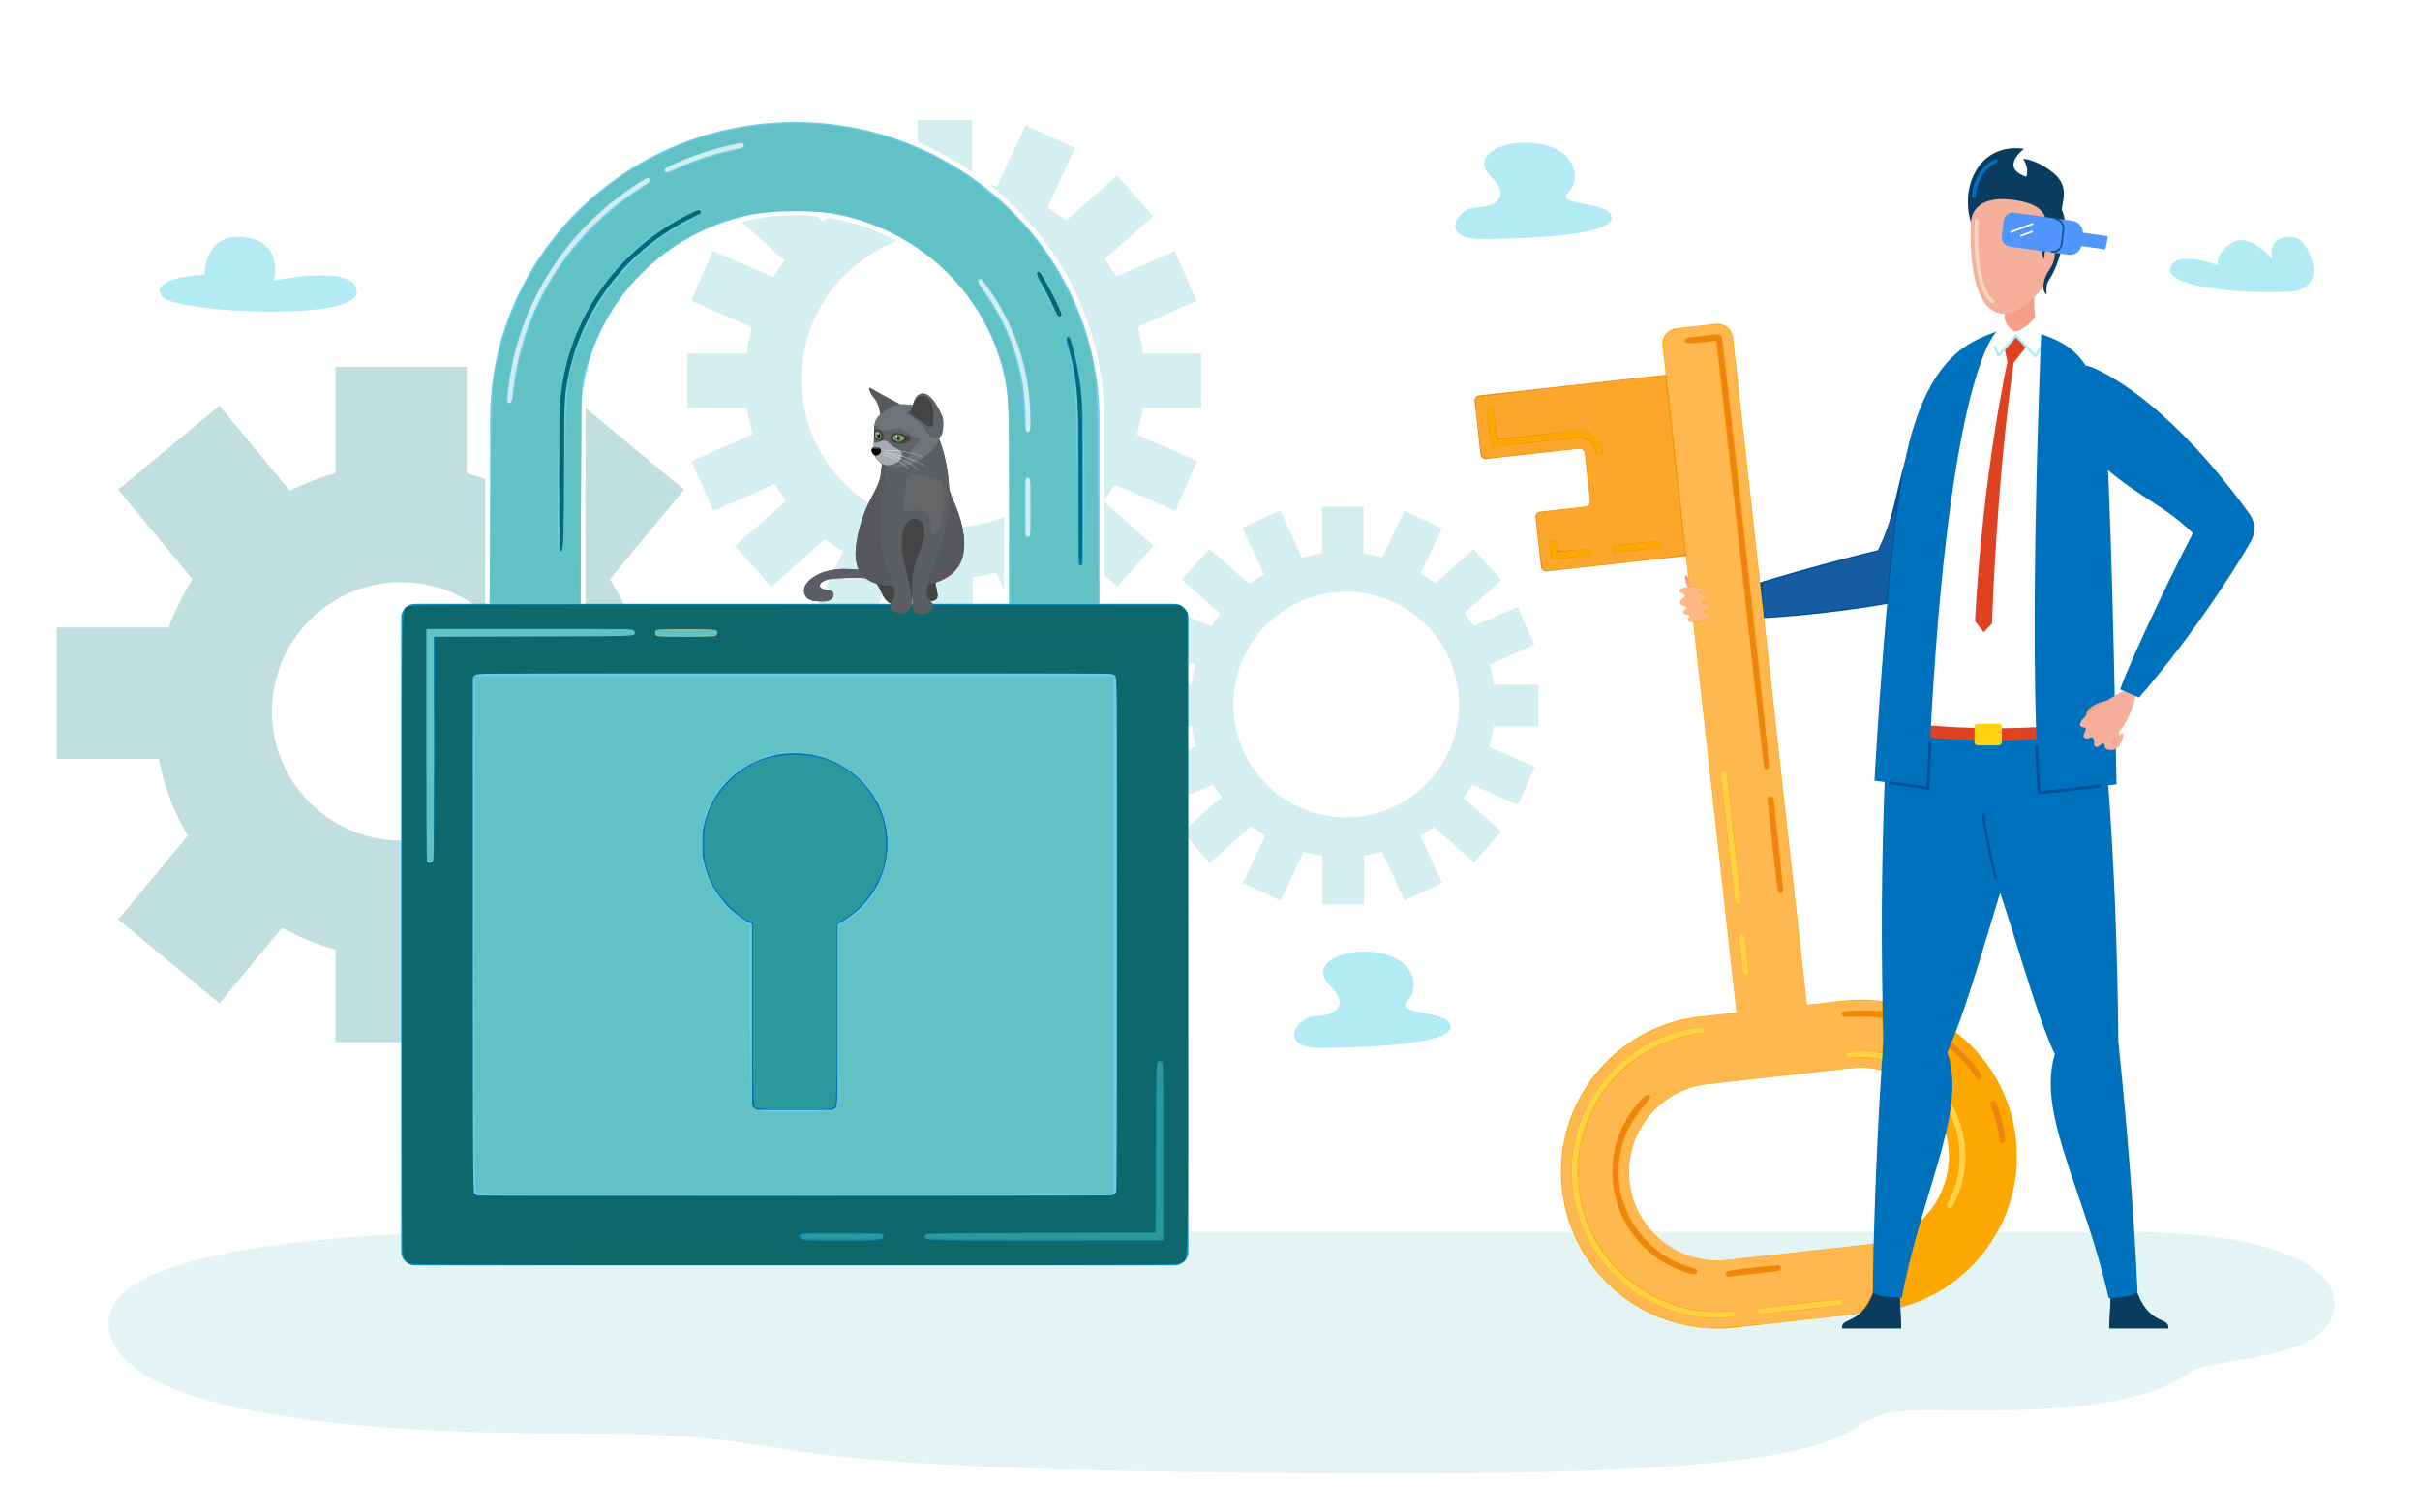 <?xml version="1.0" encoding="UTF-8" standalone="no"?> <svg xmlns:dc="http://purl.org/dc/elements/1.1/" xmlns:cc="http://creativecommons.org/ns#" xmlns:rdf="http://www.w3.org/1999/02/22-rdf-syntax-ns#" xmlns:svg="http://www.w3.org/2000/svg" xmlns="http://www.w3.org/2000/svg" xmlns:sodipodi="http://sodipodi.sourceforge.net/DTD/sodipodi-0.dtd" xmlns:inkscape="http://www.inkscape.org/namespaces/inkscape" version="1.1" id="_x2013_ÂÊËÏ_x5F_ËÁÓÎ_x2C7__x2C6_ËË" x="0px" y="0px" viewBox="0 0 800 500" style="enable-background:new 0 0 800 500;" xml:space="preserve" sodipodi:docname="Anonymity.svg" inkscape:version="1.0.1 (3bc2e813f5, 2020-09-07)"><defs id="defs397"> </defs> <style type="text/css" id="style2"> .st0{fill:#FFFFFF;} .st1{fill:#B2EBF3;} .st2{fill:#E4F4F4;} .st3{opacity:0.27;} .st4{fill:#62C1C5;} .st5{opacity:0.27;fill:#1F8B8D;} .st6{fill:#6ACEF0;} .st7{fill:#0396C8;} .st8{fill:#D3EDEE;} .st9{fill:#0071BC;} .st10{fill:#004E97;} .st11{fill:#F4A086;} .st12{fill:#ED850E;} .st13{fill:#FDA800;} .st14{fill:#FDD247;} .st15{fill:#F4B09A;} .st16{fill:#0A3C5F;} .st17{fill:#F7D5C1;} .st18{fill:#DF4223;} .st19{fill:#FED20F;} .st20{fill:#004275;} .st21{fill:#FFB884;} </style> <rect class="st0" width="800" height="500" id="rect4"></rect> <g id="g16"> <path class="st1" d="M758.414,96.258c4.304-0.356,7.293-4.342,6.324-8.453c-1.075-4.563-3.262-9.564-7.68-9.521 c-8.113,0.078-5.853,7.342-5.853,7.342s-7.867-9.237-13.603-5.235c-5.736,4.002-4.367,7.308-4.367,7.308 s-15.039-5.673-15.811,1.412C716.776,95.069,742.98,97.535,758.414,96.258z" id="path6"></path> <path class="st1" d="M55.924,99.457c-4.338-1.412-7.013-7.653,11.681-8.61c0,0-0.163-14.031,13.185-12.437s9.755,14.35,9.755,14.35 s26.782-5.74,27.435,3.508C118.633,105.517,69.642,103.922,55.924,99.457z" id="path8"></path> <path class="st1" d="M503.812,47.167c-8.709,0-17.519,4.845-10.734,11.47c6.785,6.625,0.81,9.888-5.063,9.888 s-12.962,10.481,1.823,10.481c14.785,0,42.938-1.187,42.938-6.922s-19.14-3.856-14.38-8.504 C523.154,58.934,520.825,47.167,503.812,47.167z" id="path10"></path> <path class="st1" d="M450.573,314.568c-8.709,0-17.519,4.845-10.734,11.47c6.785,6.625,0.81,9.888-5.063,9.888 s-12.962,10.481,1.823,10.481c14.785,0,42.938-1.187,42.938-6.922s-19.14-3.856-14.38-8.503 C469.915,326.334,467.586,314.568,450.573,314.568z" id="path12"></path> <path class="st2" d="M164.042,407.211c63.539,0,495.218,0,539.014,0c43.795,0,68.635,9.655,68.635,23.7 c0,19.753-40.613,17.34-47.931,22.802c-19.386,14.469-64.504,12.5-88.161,12.5c-40.215,0,11.833,20.876-169.082,20.876 c-251.474,0-182.158-13.167-275.603-13.167c-93.445,0-154.953-10.536-154.953-36.868 C35.96,410.722,127.708,407.211,164.042,407.211z" id="path14"></path> </g> <g class="st3" id="g54"> <g id="g52"> <path class="st4" d="M312.376,59.363c-36.487,0-66.065,29.578-66.065,66.065s29.579,66.065,66.065,66.065 c36.487,0,66.066-29.578,66.066-66.065S348.863,59.363,312.376,59.363z M313.877,174.334c-27.01,0-48.906-21.896-48.906-48.906 s21.896-48.906,48.906-48.906c27.01,0,48.905,21.896,48.905,48.906S340.887,174.334,313.877,174.334z" id="path18"></path> <rect x="303.367" y="39.629" class="st4" width="18.018" height="25.74" id="rect20"></rect> <rect x="328.892" y="47.78" transform="matrix(0.423 -0.906 0.906 0.423 145.744 342.452)" class="st4" width="25.74" height="18.018" id="rect22"></rect> <rect x="352.916" y="64.082" transform="matrix(0.747 -0.664 0.664 0.747 43.88 261.555)" class="st4" width="25.74" height="18.018" id="rect24"></rect> <rect x="367.502" y="87.248" transform="matrix(0.916 -0.4 0.4 0.916 -6.717 160.369)" class="st4" width="25.74" height="18.018" id="rect26"></rect> <rect x="227.22" y="116.849" class="st4" width="25.74" height="18.018" id="rect28"></rect> <rect x="371.363" y="116.849" class="st4" width="25.74" height="18.018" id="rect30"></rect> <rect x="273.552" y="43.919" transform="matrix(0.906 -0.423 0.423 0.906 2.501 124.849)" class="st4" width="18.018" height="25.74" id="rect32"></rect> <rect x="249.528" y="60.221" transform="matrix(0.664 -0.747 0.747 0.664 32.11 217.71)" class="st4" width="18.018" height="25.74" id="rect34"></rect> <rect x="234.942" y="83.387" transform="matrix(0.4 -0.916 0.916 0.4 58.065 281.253)" class="st4" width="18.018" height="25.74" id="rect36"></rect> <rect x="303.581" y="186.346" class="st4" width="18.018" height="25.74" id="rect38"></rect> <rect x="332.968" y="182.056" transform="matrix(0.906 -0.423 0.423 0.906 -50.352 162.957)" class="st4" width="18.018" height="25.74" id="rect40"></rect> <rect x="356.991" y="165.754" transform="matrix(0.664 -0.747 0.747 0.664 -10.697 333.42)" class="st4" width="18.018" height="25.74" id="rect42"></rect> <rect x="371.577" y="142.588" transform="matrix(0.4 -0.916 0.916 0.4 85.732 441.944)" class="st4" width="18.018" height="25.74" id="rect44"></rect> <rect x="269.905" y="185.917" transform="matrix(0.423 -0.906 0.906 0.423 -13.467 368.703)" class="st4" width="25.74" height="18.018" id="rect46"></rect> <rect x="245.881" y="169.615" transform="matrix(0.747 -0.664 0.664 0.747 -53.304 217.099)" class="st4" width="25.74" height="18.018" id="rect48"></rect> <rect x="231.296" y="146.449" transform="matrix(0.916 -0.4 0.4 0.916 -41.821 110.783)" class="st4" width="25.74" height="18.018" id="rect50"></rect> </g> </g> <g class="st3" id="g92"> <g id="g90"> <path class="st4" d="M443.883,182.52c-27.829,0-50.39,22.56-50.39,50.39s22.56,50.39,50.39,50.39 c27.829,0,50.39-22.56,50.39-50.39S471.713,182.52,443.883,182.52z M445.028,270.211c-20.601,0-37.301-16.701-37.301-37.302 s16.7-37.301,37.301-37.301c20.601,0,37.301,16.7,37.301,37.301S465.629,270.211,445.028,270.211z" id="path56"></path> <rect x="437.012" y="167.468" class="st4" width="13.743" height="19.632" id="rect58"></rect> <rect x="456.48" y="173.685" transform="matrix(0.423 -0.906 0.906 0.423 105.452 526.713)" class="st4" width="19.632" height="13.743" id="rect60"></rect> <rect x="474.804" y="186.119" transform="matrix(0.747 -0.664 0.664 0.747 -5.763 370.83)" class="st4" width="19.632" height="13.743" id="rect62"></rect> <rect x="485.929" y="203.788" transform="matrix(0.916 -0.4 0.4 0.916 -42.874 216.141)" class="st4" width="19.632" height="13.743" id="rect64"></rect> <rect x="378.933" y="226.365" class="st4" width="19.632" height="13.743" id="rect66"></rect> <rect x="488.874" y="226.365" class="st4" width="19.632" height="13.743" id="rect68"></rect> <rect x="414.271" y="170.74" transform="matrix(0.906 -0.423 0.423 0.906 -36.843 195.083)" class="st4" width="13.743" height="19.632" id="rect70"></rect> <rect x="395.948" y="183.174" transform="matrix(0.664 -0.747 0.747 0.664 -9.084 365.746)" class="st4" width="13.743" height="19.632" id="rect72"></rect> <rect x="384.823" y="200.843" transform="matrix(0.4 -0.916 0.916 0.4 41.817 485.228)" class="st4" width="13.743" height="19.632" id="rect74"></rect> <rect x="437.175" y="279.373" class="st4" width="13.743" height="19.632" id="rect76"></rect> <rect x="459.589" y="276.101" transform="matrix(0.906 -0.423 0.423 0.906 -77.156 224.156)" class="st4" width="13.742" height="19.632" id="rect78"></rect> <rect x="477.913" y="263.667" transform="matrix(0.664 -0.747 0.747 0.664 -41.734 454.004)" class="st4" width="13.743" height="19.632" id="rect80"></rect> <rect x="489.038" y="245.998" transform="matrix(0.4 -0.916 0.916 0.4 62.916 607.785)" class="st4" width="13.743" height="19.632" id="rect82"></rect> <rect x="411.49" y="279.045" transform="matrix(0.423 -0.906 0.906 0.423 -15.984 546.732)" class="st4" width="19.632" height="13.743" id="rect84"></rect> <rect x="393.166" y="266.612" transform="matrix(0.747 -0.664 0.664 0.747 -79.887 336.923)" class="st4" width="19.632" height="13.743" id="rect86"></rect> <rect x="382.041" y="248.943" transform="matrix(0.916 -0.4 0.4 0.916 -69.649 178.324)" class="st4" width="19.632" height="13.743" id="rect88"></rect> </g> </g> <path class="st5" d="M246.498,250.891v-43.455h-37.046c-2.036-5.64-4.674-10.992-7.838-15.978l24.531-29.586l-33.452-27.737 l-23.294,28.094c-4.769-2.41-9.807-4.365-15.056-5.81v-35.145h-43.455v35.145c-5.249,1.445-10.287,3.4-15.056,5.81l-23.294-28.094 l-33.452,27.737l24.531,29.586c-3.164,4.986-5.803,10.338-7.838,15.978H18.732v43.455h33.737c1.774,9.087,5.053,17.635,9.57,25.373 l-22.954,27.684l33.452,27.736l20.702-24.968c5.524,3.046,11.438,5.47,17.648,7.18v30.649h43.455v-30.649 c6.21-1.71,12.124-4.134,17.648-7.18l20.702,24.968l33.452-27.736l-22.954-27.684c4.517-7.738,7.796-16.285,9.57-25.373H246.498z M132.615,277.863c-23.586,0-42.706-19.12-42.706-42.706c0-23.586,19.12-42.706,42.706-42.706c23.586,0,42.706,19.12,42.706,42.706 C175.321,258.743,156.201,277.863,132.615,277.863z" id="path94"></path> <g id="g160"> <g id="g100"> <path class="st6" d="M161.215,289.792V138.679c0-54.667,45.542-99.141,101.519-99.141c55.978,0,101.519,44.475,101.519,99.141 v151.113H161.215z M332.728,258.974V138.679c0-37.674-31.399-68.323-69.994-68.323c-38.595,0-69.994,30.649-69.994,68.323v120.294 H332.728z" id="path96"></path> <path class="st0" d="M262.735,40.317c55.548,0,100.74,44.125,100.74,98.362v150.334h-201.48V138.679 C161.995,84.442,207.186,40.317,262.735,40.317L262.735,40.317z M191.962,259.753h141.546V138.679 c0-38.103-31.749-69.102-70.773-69.102c-39.024,0-70.773,30.999-70.773,69.102V259.753L191.962,259.753z M262.735,38.759 c-56.408,0-102.298,44.824-102.298,99.92v150.334v1.559h1.558h201.48h1.559v-1.559V138.679 C365.033,83.583,319.142,38.759,262.735,38.759L262.735,38.759z M193.52,258.195V138.679c0-37.244,31.049-67.544,69.214-67.544 c38.165,0,69.214,30.3,69.214,67.544v119.516H193.52L193.52,258.195z" id="path98"></path> </g> <g id="g114"> <g id="g104"> <path class="st7" d="M185.653,182.364c-0.43,0-0.779-0.349-0.779-0.779v-42.906c0-29.742,17.971-56.929,45.783-69.262 c0.393-0.173,0.854,0.004,1.028,0.396c0.174,0.393-0.003,0.854-0.396,1.028c-27.249,12.083-44.856,38.711-44.856,67.837v42.906 C186.432,182.015,186.083,182.364,185.653,182.364z" id="path102"></path> </g> <g id="g108"> <path class="st7" d="M350.184,104.677c-0.305,0-0.594-0.18-0.719-0.479c-1.913-4.568-4.221-9.012-6.86-13.209 c-0.229-0.365-0.12-0.846,0.245-1.075c0.366-0.229,0.847-0.119,1.075,0.245c2.685,4.27,5.033,8.79,6.979,13.438 c0.166,0.397-0.021,0.854-0.418,1.02C350.386,104.657,350.284,104.677,350.184,104.677z" id="path106"></path> </g> <g id="g112"> <path class="st7" d="M357.166,187.109c-0.43,0-0.779-0.349-0.779-0.779v-47.65c0-8.975-1.342-17.858-3.99-26.403 c-0.128-0.411,0.102-0.848,0.514-0.975c0.413-0.128,0.848,0.102,0.975,0.514c2.694,8.694,4.06,17.732,4.06,26.864v47.65 C357.945,186.76,357.596,187.109,357.166,187.109z" id="path110"></path> </g> </g> <g id="g132"> <g id="g118"> <path class="st8" d="M168.516,133.373c-0.018,0-0.035-0.001-0.053-0.002c-0.429-0.029-0.754-0.4-0.725-0.83 c2.033-30.317,19.246-57.823,46.043-73.579c0.372-0.219,0.848-0.094,1.067,0.277c0.218,0.371,0.094,0.849-0.277,1.067 c-26.352,15.494-43.279,42.537-45.278,72.34C169.265,133.057,168.922,133.373,168.516,133.373z" id="path116"></path> </g> <g id="g122"> <path class="st8" d="M220.541,56.99c-0.288,0-0.565-0.16-0.7-0.437c-0.189-0.387-0.03-0.853,0.357-1.042 c7.812-3.827,16.138-6.577,24.747-8.174c0.422-0.077,0.831,0.201,0.908,0.624c0.079,0.423-0.201,0.83-0.624,0.908 c-8.469,1.572-16.66,4.277-24.345,8.042C220.773,56.965,220.657,56.99,220.541,56.99z" id="path120"></path> </g> <g id="g126"> <path class="st8" d="M339.816,177.437c-0.43,0-0.779-0.349-0.779-0.779v-17.986c0-0.43,0.349-0.779,0.779-0.779 c0.43,0,0.779,0.349,0.779,0.779v17.986C340.596,177.088,340.247,177.437,339.816,177.437z" id="path124"></path> </g> <g id="g130"> <path class="st8" d="M339.816,142.681c-0.43,0-0.779-0.349-0.779-0.779v-3.222c0-16.417-5.392-31.999-15.592-45.062 c-0.265-0.339-0.205-0.829,0.135-1.094c0.338-0.265,0.828-0.205,1.094,0.135c10.417,13.339,15.922,29.253,15.922,46.021v3.222 C340.596,142.331,340.247,142.681,339.816,142.681z" id="path128"></path> </g> </g> <path class="st7" d="M388.309,418.302H137.16c-2.51,0-4.546-2.035-4.546-4.546V204.171c0-2.51,2.035-4.546,4.546-4.546h251.148 c2.51,0,4.546,2.035,4.546,4.546v209.586C392.854,416.267,390.819,418.302,388.309,418.302z" id="path134"></path> <g id="g144"> <g id="g138"> <path class="st9" d="M290.854,409.847H265.6c-0.645,0-1.169-0.523-1.169-1.169s0.523-1.169,1.169-1.169h25.255 c0.646,0,1.169,0.523,1.169,1.169S291.5,409.847,290.854,409.847z" id="path136"></path> </g> <g id="g142"> <path class="st9" d="M384.522,409.847h-77.74c-0.646,0-1.169-0.523-1.169-1.169s0.523-1.169,1.169-1.169h75.402v-55.472 c0-0.646,0.523-1.169,1.169-1.169c0.646,0,1.169,0.523,1.169,1.169V409.847z" id="path140"></path> </g> </g> <g id="g154"> <g id="g148"> <path class="st6" d="M142.115,285.185c-0.646,0-1.169-0.523-1.169-1.169v-75.934h67.64c0.645,0,1.169,0.523,1.169,1.169 s-0.524,1.169-1.169,1.169h-65.302v73.597C143.284,284.661,142.761,285.185,142.115,285.185z" id="path146"></path> </g> <g id="g152"> <path class="st6" d="M235.896,210.419h-18.194c-0.645,0-1.169-0.523-1.169-1.169s0.523-1.169,1.169-1.169h18.194 c0.646,0,1.169,0.523,1.169,1.169S236.542,210.419,235.896,210.419z" id="path150"></path> </g> </g> <path class="st6" d="M156.273,392.995V224.933c0-1.219,0.988-2.208,2.208-2.208h208.507c1.219,0,2.208,0.988,2.208,2.208v168.062 c0,1.219-0.988,2.208-2.208,2.208H158.481C157.261,395.203,156.273,394.214,156.273,392.995z" id="path156"></path> <path class="st9" d="M293.413,278.942c0-16.543-13.735-29.954-30.678-29.954c-16.943,0-30.678,13.411-30.678,29.954 c0,11.562,6.713,21.587,16.537,26.58v59.216c0,1.212,1.006,2.194,2.247,2.194h23.787c1.241,0,2.247-0.982,2.247-2.194v-59.216 C286.699,300.529,293.413,290.504,293.413,278.942z" id="path158"></path> </g> <g id="g168"> <path class="st10" d="m 661.136,133.641 c -2.11,5.225 -8.055,7.751 -13.28,5.641 -5.225,-2.11 -7.751,-8.056 -5.641,-13.281 2.11,-5.225 8.055,-7.751 13.281,-5.641 5.224,2.11 7.749,8.056 5.64,13.281 z" id="path162"></path> <path class="st10" d="m 634.482,193.096 c -1.764,4.369 -6.736,6.481 -11.104,4.717 -4.369,-1.764 -6.481,-6.736 -4.717,-11.104 1.764,-4.369 6.736,-6.481 11.105,-4.717 4.368,1.763 6.48,6.735 4.716,11.104 z" id="path164"></path> <path class="st10" d="m 661.707,132.423 c 0.58,-5.476 -0.987,-9.954 -6.212,-12.063 -6.207,-2.506 -11.14,0.484 -13.932,5.378 -17.474,30.629 -11.569,39.723 -22.265,59.006 -1.981,3.571 -0.916,11.051 4.914,13.405 3.818,1.542 7.624,0.557 9.918,-2.821 24.065,-35.453 27.019,-57.637 27.577,-62.905 z" id="path166"></path> </g><g id="g174"> <path class="st10" d="m 629.832,197.837 c -4.358,1.791 -9.343,-0.29 -11.133,-4.648 -1.791,-4.358 0.29,-9.342 4.648,-11.133 4.358,-1.791 9.343,0.29 11.133,4.648 1.791,4.357 -0.29,9.342 -4.648,11.133 z" id="path170"></path> <path class="st10" d="m 565.868,204.922 c 30.699,-0.09 60.93,-5.644 63.666,-6.404 4.914,-1.365 6.423,-5.884 5.371,-10.477 -1.047,-4.572 -3.377,-8.428 -9.388,-7.199 -14.337,2.93 -52.893,13.901 -61.739,17.624 z" id="path172"></path> </g><path class="st11" d="m 557.408,190.101 c -1.207,0.26 0.641,5.214 1.96,5.992 1.319,0.778 2.543,-1.956 2.543,-1.956 -1.733,0.272 -4.228,-4.095 -4.503,-4.036 z" id="path176"></path><g id="g250"> <path class="st12" d="m 562.086,183.261 -50.77,5.625 c -0.95,0.105 -1.806,-0.58 -1.911,-1.53 l -1.806,-16.299 c -0.105,-0.95 0.58,-1.806 1.53,-1.911 l 14.964,-1.658 c 0.95,-0.105 1.635,-0.961 1.53,-1.911 l -1.742,-15.723 c -0.105,-0.95 -0.961,-1.635 -1.911,-1.53 l -30.64,3.395 c -0.95,0.105 -1.806,-0.58 -1.911,-1.53 l -1.946,-17.564 c -0.105,-0.95 0.58,-1.806 1.53,-1.911 l 66.447,-7.362 z" id="path178"></path> <g id="g192"> <g id="g182"> <path class="st13" d="m 528.7,150.359 c -0.523,0 -0.973,-0.393 -1.032,-0.925 -0.162,-1.468 -0.889,-2.787 -2.047,-3.714 -1.157,-0.926 -2.602,-1.349 -4.072,-1.184 l -27.54,3.051 c -0.577,0.064 -1.084,-0.349 -1.147,-0.918 l -1.259,-11.364 c -0.063,-0.571 0.348,-1.084 0.919,-1.147 0.575,-0.062 1.083,0.349 1.147,0.918 l 1.144,10.331 26.508,-2.937 c 4.183,-0.467 7.95,2.559 8.413,6.735 0.063,0.571 -0.348,1.084 -0.919,1.147 -0.039,0.004 -0.077,0.007 -0.115,0.007 z" id="path180"></path> </g> <g id="g186"> <path class="st13" d="m 513.882,184.761 c -0.235,0 -0.464,-0.079 -0.65,-0.228 -0.215,-0.172 -0.354,-0.423 -0.384,-0.697 L 512.4,179.79 c -0.063,-0.57 0.348,-1.084 0.919,-1.147 0.574,-0.065 1.083,0.349 1.147,0.918 l 0.333,3.013 9.798,-1.085 c 0.578,-0.061 1.084,0.349 1.147,0.918 0.063,0.57 -0.348,1.084 -0.919,1.147 l -10.83,1.2 c -0.037,0.005 -0.076,0.007 -0.113,0.007 z" id="path184"></path> </g> <g id="g190"> <path class="st13" d="m 534.236,182.506 c -0.523,0 -0.973,-0.393 -1.032,-0.925 -0.063,-0.57 0.348,-1.084 0.919,-1.147 l 13.888,-1.539 c 0.579,-0.06 1.083,0.349 1.147,0.918 0.063,0.571 -0.348,1.084 -0.919,1.147 l -13.888,1.538 c -0.039,0.006 -0.077,0.008 -0.115,0.008 z" id="path188"></path> </g> </g> <path class="st13" d="m 575.749,350.042 -26.132,-235.86 c -0.313,-2.822 1.721,-5.363 4.543,-5.676 l 13.054,-1.446 c 2.822,-0.313 5.363,1.722 5.676,4.544 l 26.132,235.86 z" id="path194"></path> <g id="g204"> <g id="g198"> <path class="st14" d="m 574.517,299.044 c -0.485,0 -0.903,-0.365 -0.957,-0.859 l -4.683,-42.271 c -0.059,-0.528 0.323,-1.005 0.852,-1.064 0.519,-0.065 1.005,0.322 1.064,0.852 l 4.683,42.271 c 0.059,0.528 -0.323,1.005 -0.852,1.064 -0.036,0.005 -0.071,0.007 -0.107,0.007 z" id="path196"></path> </g> <g id="g202"> <path class="st14" d="m 577.091,322.279 c -0.485,0 -0.903,-0.365 -0.957,-0.859 l -1.264,-11.412 c -0.059,-0.528 0.323,-1.005 0.852,-1.064 0.516,-0.066 1.005,0.322 1.064,0.851 l 1.265,11.413 c 0.059,0.528 -0.323,1.005 -0.852,1.064 -0.037,0.005 -0.072,0.007 -0.108,0.007 z" id="path200"></path> </g> </g> <g id="g214"> <g id="g208"> <path class="st12" d="m 588.6,295.216 c -0.485,0 -0.903,-0.365 -0.957,-0.859 l -3.315,-29.918 c -0.058,-0.528 0.323,-1.005 0.852,-1.064 0.517,-0.065 1.005,0.322 1.064,0.852 l 3.315,29.918 c 0.059,0.528 -0.323,1.005 -0.852,1.064 -0.035,0.005 -0.071,0.007 -0.107,0.007 z" id="path206"></path> </g> <g id="g212"> <path class="st12" d="m 584.061,254.242 c -0.485,0 -0.903,-0.365 -0.957,-0.859 l -15.606,-140.859 -9.353,1.036 c -0.536,0.056 -1.006,-0.323 -1.065,-0.852 -0.059,-0.529 0.323,-1.006 0.851,-1.064 l 9.671,-1.072 c 0.895,-0.095 1.674,0.541 1.775,1.418 l 15.642,141.182 c 0.059,0.528 -0.323,1.005 -0.852,1.064 -0.035,0.004 -0.07,0.006 -0.106,0.006 z" id="path210"></path> </g> </g> <path class="st13" d="m 655.398,414.548 c 8.275,-10.33 12.606,-23.825 11.033,-38.023 -3.146,-28.396 -28.715,-48.865 -57.111,-45.718 l -47.264,5.236 c -28.396,3.146 -48.865,28.715 -45.719,57.111 3.146,28.397 28.715,48.865 57.111,45.719 l 47.263,-5.236 c 14.199,-1.574 26.419,-8.753 34.687,-19.089 z m -84.426,1.97 c -16.025,1.775 -30.505,-9.816 -32.28,-25.841 -1.775,-16.025 9.816,-30.505 25.841,-32.28 l 47.263,-5.237 c 16.025,-1.775 30.505,9.816 32.28,25.841 1.775,16.025 -9.816,30.505 -25.841,32.28 z" id="path216"></path> <g id="g230"> <g id="g220"> <path class="st14" d="m 567.717,435.655 c -24.219,0 -45.139,-18.271 -47.867,-42.891 -1.415,-12.775 2.24,-25.351 10.295,-35.412 8.053,-10.062 19.525,-16.382 32.301,-17.797 0.519,-0.061 1.005,0.322 1.064,0.852 0.058,0.528 -0.323,1.005 -0.852,1.064 -25.356,2.809 -43.7,25.724 -40.891,51.082 1.359,12.262 7.427,23.275 17.086,31.007 9.658,7.731 21.727,11.245 33.996,9.883 0.518,-0.064 1.005,0.322 1.064,0.852 0.059,0.528 -0.323,1.005 -0.852,1.064 -1.795,0.199 -3.58,0.296 -5.344,0.296 z" id="path218"></path> </g> <g id="g224"> <path class="st14" d="m 582.034,434.359 c -0.485,0 -0.903,-0.365 -0.957,-0.859 -0.059,-0.528 0.323,-1.005 0.852,-1.064 l 26.186,-2.901 c 0.515,-0.063 1.005,0.322 1.064,0.852 0.059,0.528 -0.323,1.005 -0.852,1.064 l -26.186,2.901 c -0.036,0.005 -0.071,0.007 -0.107,0.007 z" id="path222"></path> </g> <g id="g228"> <path class="st14" d="m 644.604,399.369 c -0.157,0 -0.316,-0.039 -0.462,-0.119 -0.468,-0.256 -0.638,-0.842 -0.382,-1.308 3.251,-5.924 4.575,-12.607 3.83,-19.329 -1.99,-17.961 -18.233,-30.946 -36.182,-28.963 -0.54,0.056 -1.007,-0.323 -1.065,-0.851 -0.059,-0.529 0.323,-1.006 0.851,-1.065 19.034,-2.108 36.204,11.65 38.312,30.667 0.789,7.118 -0.614,14.196 -4.056,20.469 -0.176,0.318 -0.505,0.499 -0.846,0.499 z" id="path226"></path> </g> </g> <g id="g248"> <g id="g234"> <path class="st12" d="m 661.958,377.984 c -0.485,0 -0.903,-0.365 -0.957,-0.859 -0.458,-4.135 -1.464,-8.178 -2.992,-12.015 -0.198,-0.495 0.044,-1.055 0.539,-1.252 0.494,-0.198 1.054,0.043 1.252,0.539 1.592,3.998 2.641,8.209 3.118,12.517 0.059,0.529 -0.323,1.005 -0.852,1.064 -0.037,0.004 -0.072,0.006 -0.108,0.006 z" id="path232"></path> </g> <g id="g238"> <path class="st12" d="m 654.227,356.865 c -0.31,0 -0.614,-0.15 -0.8,-0.426 -9.677,-14.363 -26.342,-22.105 -43.507,-20.204 -0.523,0.057 -1.005,-0.322 -1.064,-0.852 -0.059,-0.528 0.323,-1.005 0.852,-1.064 17.871,-1.984 35.239,6.083 45.316,21.043 0.298,0.441 0.181,1.041 -0.26,1.338 -0.165,0.112 -0.352,0.165 -0.537,0.165 z" id="path236"></path> </g> <g id="g242"> <path class="st12" d="m 571.466,421.954 c -0.485,0 -0.903,-0.365 -0.957,-0.859 -0.058,-0.528 0.323,-1.005 0.852,-1.064 l 16.32,-1.808 c 0.521,-0.063 1.005,0.322 1.064,0.852 0.059,0.528 -0.323,1.005 -0.852,1.064 l -16.32,1.808 c -0.036,0.005 -0.071,0.007 -0.107,0.007 z" id="path240"></path> </g> <g id="g246"> <path class="st12" d="m 560.098,421.281 c -0.073,0 -0.146,-0.008 -0.221,-0.026 -14.303,-3.346 -24.999,-15.393 -26.615,-29.976 -1.212,-10.947 2.714,-21.566 10.772,-29.134 0.388,-0.364 0.997,-0.345 1.363,0.043 0.364,0.388 0.345,0.998 -0.043,1.363 -7.612,7.149 -11.321,17.178 -10.176,27.516 1.527,13.772 11.63,25.15 25.138,28.312 0.519,0.121 0.84,0.639 0.719,1.158 -0.103,0.444 -0.5,0.744 -0.937,0.744 z" id="path244"></path> </g> </g> </g><g id="g256"> <path class="st11" d="m 674.458,110.708 c -1.826,-3.243 -2.068,-9.197 -1.962,-13.591 0.069,-2.859 -2.061,-5.234 -4.761,-5.234 v 0 c -2.7,0 -4.83,2.375 -4.761,5.234 0.106,4.394 -0.137,10.348 -1.963,13.591 0.109,3.944 13.339,3.944 13.447,0 z" id="path252"></path> <path class="st11" d="m 671.216,95.593 c 0,1.923 -1.558,3.481 -3.481,3.481 -1.923,0 -3.481,-1.559 -3.481,-3.481 0,-1.922 1.558,-3.481 3.481,-3.481 1.922,0 3.481,1.558 3.481,3.481 z" id="path254"></path> </g><g id="g262"> <path class="st15" d="m 651.689,71.768 c -0.605,8.704 -0.612,30.134 9.792,31.907 7.132,1.215 17.863,-11.534 18.554,-18.465 0.7,-7.025 5.535,-17.807 -11.334,-21.04 -13.569,-2.599 -16.679,2.817 -17.012,7.598 z" id="path258"></path> <path class="st16" d="m 681.57,69.315 c 0.187,-2.613 2.684,-7.949 -3.044,-12.378 -5.728,-4.43 -9.689,-4.409 -9.689,-4.409 2.21,3.597 0.974,5.905 0.974,5.905 -8.99,-3.12 -0.723,-9.188 -0.723,-9.188 0,0 -10.098,-2.242 -15.665,6.853 -5.126,8.375 -1.842,17.541 -1.842,17.541 0,0 -0.57,-10.074 15.385,-7.343 9.056,1.55 9.363,5.591 9.61,8.189 -0.049,1.442 -0.287,2.593 -0.405,3.022 -0.236,0.859 -0.483,1.821 -0.76,2.917 -0.983,3.88 0.314,5.226 0.314,5.226 0.08,-0.99 0.136,-3.44 1.349,-4.956 0.932,-1.165 2.548,0.101 2.179,3.812 -0.406,4.075 -2.817,4.956 -3.557,8.55 -0.74,3.594 0.898,4.324 0.898,4.324 0,0 -0.49,-3.019 0.653,-4.65 2.104,-3.005 4.841,-9.573 5.33,-17.65 0.219,-3.635 -1.007,-5.765 -1.007,-5.765 z" id="path260"></path> </g><g id="g266"> <path class="st17" d="m 658.68,100.3 c -0.134,0 -0.268,-0.043 -0.381,-0.131 -4.937,-3.871 -6.048,-16.604 -5.443,-27.229 0.02,-0.341 0.315,-0.59 0.652,-0.581 0.34,0.019 0.6,0.311 0.581,0.651 -0.738,12.961 1.213,23.24 4.972,26.188 0.268,0.211 0.315,0.598 0.105,0.867 -0.123,0.154 -0.304,0.235 -0.486,0.235 z" id="path264"></path> </g><g id="g270"> <path class="st9" d="m 652.483,65.399 c -0.021,0 -0.042,-0.001 -0.064,-0.003 -0.339,-0.035 -0.586,-0.337 -0.551,-0.676 0.272,-2.682 1.088,-5.148 2.424,-7.333 1.322,-2.16 3.071,-3.756 5.198,-4.745 0.307,-0.143 0.676,-0.011 0.82,0.3 0.143,0.309 0.009,0.676 -0.299,0.819 -1.904,0.885 -3.473,2.321 -4.667,4.27 -1.238,2.025 -1.996,4.318 -2.249,6.813 -0.031,0.318 -0.299,0.555 -0.612,0.555 z" id="path268"></path> </g><path class="st9" d="m 700.297,345.259 0.012,-0.006 c -0.408,-33.688 -1.322,-58.061 -3.561,-88.46 -0.022,-0.564 -0.062,-1.131 -0.126,-1.7 -0.003,-0.034 -0.005,-0.066 -0.007,-0.1 l -0.005,0.001 c -0.035,-0.304 -0.07,-0.608 -0.118,-0.913 -1.985,-12.837 -14,-21.635 -26.837,-19.65 -3.335,0.516 -6.394,1.713 -9.065,3.421 -3.177,-2.355 -6.988,-3.944 -11.196,-4.446 -12.898,-1.54 -24.602,7.668 -26.142,20.566 -0.037,0.307 -0.062,0.612 -0.086,0.917 l -0.005,-0.001 c -10e-4,0.034 -0.003,0.066 -0.004,0.1 -0.044,0.571 -0.064,1.138 -0.067,1.703 -1.186,30.459 -1.258,54.849 -0.5,88.531 l 0.012,0.006 c -10e-4,0.142 -0.011,0.283 -0.005,0.427 0.19,4.91 4.325,8.737 9.235,8.547 1.949,-0.075 3.721,-0.779 5.146,-1.9 l 3.676,1.809 c 6.885,-11.646 14.924,-40.719 20.553,-58.944 6.322,18.443 13.891,47.905 21.358,59.595 l 3.611,-1.935 c 1.462,1.07 3.258,1.712 5.208,1.72 4.914,0.02 8.914,-3.947 8.934,-8.862 -10e-4,-0.143 -0.015,-0.284 -0.021,-0.426 z" id="path272"></path><path class="st0" d="m 694.637,186.501 -1.386,54.28 -34.258,2.194 -33.472,-1.993 2.388,-49.89 c 1.333,-27.841 11.075,-54.625 27.942,-76.815 l 0.81,-1.066 9.097,-3.118 9.765,2.788 v 0 c 13.15,22.262 19.774,47.773 19.114,73.62 z" id="path274"></path><path class="st18" d="m 689.573,243.081 c -19.813,2.187 -39.807,2.187 -59.62,0 0.146,-1.32 0.292,-2.64 0.437,-3.96 19.523,2.155 39.223,2.155 58.746,0 0.146,1.32 0.291,2.64 0.437,3.96 z" id="path276"></path><path class="st19" d="m 660.693,246.426 h -6.906 c -0.587,0 -1.062,-0.476 -1.062,-1.062 v -5.047 c 0,-0.587 0.476,-1.062 1.062,-1.062 h 6.906 c 0.587,0 1.062,0.476 1.062,1.062 v 5.047 c 0,0.586 -0.476,1.062 -1.062,1.062 z" id="path278"></path><g id="g284"> <path class="st16" d="m 697.271,439.192 h 19.532 v -0.484 c 0,-0.996 -0.772,-1.632 -1.68,-2 -4.004,-1.626 -6.297,-3.91 -8.385,-8.798 -0.1,-0.235 -0.263,-0.456 -0.384,-0.69 -0.861,-1.239 -2.292,-2.057 -3.915,-2.057 -2.37,0 -4.335,1.744 -4.677,4.022 -0.014,0.249 -0.036,0.513 -0.057,0.776 -0.235,3.166 -0.491,7.202 -0.434,9.231 z" id="path280"></path> <path class="st16" d="m 697.705,429.895 v 0.064 c 0.035,2.591 2.143,4.67 4.733,4.67 2.62,0 4.741,-2.114 4.741,-4.734 0,-0.705 -0.157,-1.381 -0.441,-1.986 -0.128,-0.221 -0.263,-0.456 -0.384,-0.69 -0.861,-1.239 -2.292,-2.057 -3.915,-2.057 -2.37,0 -4.335,1.744 -4.677,4.022 -0.035,0.234 -0.057,0.469 -0.057,0.711 z" id="path282"></path> </g><g id="g290"> <circle transform="matrix(0.858,-0.513,0.513,0.858,-79.366,403.945)" class="st9" cx="691.456" cy="345.625" id="ellipse286" r="8.898"></circle> <path class="st9" d="m 706.624,427.133 c -2.265,1.69 -5.894,1.84 -9.547,2.039 -8.302,-37.387 -25.803,-63.848 -16.491,-84.012 l 19.748,-0.109 c 2.129,19.626 4.941,52.399 6.29,82.082 z" id="path288"></path> </g><g id="g300"> <path class="st16" d="m 628.489,439.192 h -19.532 v -0.484 c 0,-0.996 0.772,-1.632 1.68,-2 4.004,-1.626 6.297,-3.91 8.385,-8.798 0.1,-0.235 0.263,-0.456 0.384,-0.69 0.861,-1.239 2.292,-2.057 3.915,-2.057 2.37,0 4.335,1.744 4.677,4.022 0.014,0.249 0.036,0.513 0.057,0.776 0.235,3.166 0.491,7.202 0.434,9.231 z" id="path296"></path> <path class="st16" d="m 628.055,429.895 v 0.064 c -0.035,2.591 -2.143,4.67 -4.733,4.67 -2.62,0 -4.741,-2.114 -4.741,-4.734 0,-0.705 0.157,-1.381 0.441,-1.986 0.128,-0.221 0.263,-0.456 0.384,-0.69 0.861,-1.239 2.292,-2.057 3.915,-2.057 2.37,0 4.335,1.744 4.677,4.022 0.036,0.234 0.057,0.469 0.057,0.711 z" id="path298"></path> </g><g id="g306"> <path class="st9" d="m 640.344,345.555 c -0.147,4.912 -4.249,8.774 -9.16,8.627 -4.912,-0.147 -8.774,-4.249 -8.627,-9.161 0.147,-4.912 4.249,-8.774 9.161,-8.627 4.91,0.148 8.773,4.249 8.626,9.161 z" id="path302"></path> <path class="st9" d="m 619.109,427.271 c 2.322,1.611 5.954,1.635 9.611,1.708 7.004,-37.652 23.58,-64.702 13.576,-84.531 l -19.74,0.574 c -1.448,19.687 -3.125,52.537 -3.447,82.249 z" id="path304"></path> </g><path class="st18" d="m 662.508,114.355 1.101,5.301 c 0,0 -7.978,35.429 -10.721,85.714 l 2.895,3.657 2.743,-2.895 c 0,0 1.317,-45.41 7.162,-86.248 l 5.181,-6.552 -4.411,-3.734 z" id="path312"></path><path class="st0" d="m 662.606,105.223 c 0,0 0.997,3.844 3.853,4.376 0,0 3.663,-1.085 6.352,-4.771 l 2.778,8.655 -2.756,4.283 -6.425,-6.823 -5.727,6.624 -2.222,-4.97 z" id="path314"></path><g id="g318"> <path class="st1" d="m 672.834,118.165 c -0.109,0 -0.214,-0.045 -0.29,-0.126 l -6.123,-6.501 -5.439,6.289 c -0.089,0.103 -0.224,0.151 -0.359,0.134 -0.135,-0.02 -0.251,-0.107 -0.306,-0.232 l -1.334,-2.982 c -0.09,-0.201 0,-0.437 0.202,-0.527 0.199,-0.088 0.436,0 0.526,0.201 l 1.077,2.411 5.318,-6.15 c 0.073,-0.085 0.18,-0.135 0.293,-0.138 0.119,0 0.221,0.043 0.298,0.126 l 6.076,6.452 1.677,-2.605 c 0.118,-0.186 0.366,-0.239 0.55,-0.12 0.185,0.119 0.238,0.366 0.119,0.551 l -1.952,3.034 c -0.066,0.103 -0.176,0.17 -0.298,0.181 -0.011,0.001 -0.023,0.002 -0.035,0.002 z" id="path316"></path> </g><g id="g322"> <path class="st10" d="m 659.763,290.519 c -0.18,0 -0.343,-0.122 -0.387,-0.304 -0.036,-0.146 -3.577,-14.709 -4.105,-20.778 -0.019,-0.22 0.143,-0.412 0.363,-0.432 0.221,0.005 0.412,0.144 0.432,0.363 0.522,6.01 4.049,20.512 4.084,20.659 0.052,0.213 -0.078,0.429 -0.293,0.481 -0.031,0.006 -0.063,0.011 -0.094,0.011 z" id="path320"></path> </g><path class="st9" d="m 674.786,110.457 c 0,0 -4.374,98.571 -0.717,151.599 l 25.6,-2.743 c 0,0 -1.371,-81.829 -3.2,-111.086 -1.828,-29.256 -11.824,-34.397 -21.683,-37.77 z" id="path324"></path><path class="st9" d="m 660.101,109.602 c 0,0 -17.07,13.119 -22.756,150.931 l -17.676,-2.438 c 0,0 4.417,-83.768 11.276,-111.044 7.149,-28.429 19.297,-34.076 29.156,-37.449 z" id="path326"></path><g id="g342"> <g id="g336"> <path class="st10" d="m 673.645,262.562 -0.033,-0.474 c -0.314,-4.557 -0.58,-9.664 -0.795,-15.181 -0.009,-0.252 0.187,-0.464 0.439,-0.475 0.006,0 0.013,0 0.018,0 0.245,0 0.448,0.193 0.457,0.439 0.206,5.317 0.461,10.253 0.76,14.68 l 19.57,-2.097 c 0.246,-0.022 0.477,0.155 0.504,0.406 0.026,0.251 -0.155,0.477 -0.406,0.504 z" id="path334"></path> </g> <g id="g340"> <path class="st10" d="m 637.781,261.054 -13.09,-1.805 c -0.25,-0.035 -0.425,-0.266 -0.39,-0.516 0.035,-0.251 0.262,-0.427 0.516,-0.39 l 12.093,1.667 c 0.21,-5.037 0.436,-9.888 0.675,-14.598 0.014,-0.252 0.227,-0.436 0.48,-0.434 0.252,0.014 0.447,0.228 0.434,0.48 -0.247,4.865 -0.48,9.878 -0.695,15.092 z" id="path338"></path> </g> </g><g id="g350"> <path class="st9" d="m 694.817,123.421 c 4.192,3.765 4.539,10.216 0.774,14.408 -3.765,4.192 -10.216,4.539 -14.408,0.774 -4.192,-3.765 -4.539,-10.216 -0.774,-14.408 3.765,-4.193 10.216,-4.539 14.408,-0.774 z" id="path344"></path> <path class="st9" d="m 741.618,168.753 c 3.505,3.148 3.795,8.542 0.647,12.047 -3.148,3.505 -8.542,3.795 -12.047,0.647 -3.505,-3.148 -3.795,-8.542 -0.647,-12.047 3.148,-3.506 8.542,-3.795 12.047,-0.647 z" id="path346"></path> <path class="st9" d="m 693.868,122.468 c -4.95,-2.412 -9.694,-2.466 -13.459,1.726 -4.473,4.98 -3.345,10.637 0.304,14.931 22.833,26.872 33.396,24.422 47.876,41.053 2.682,3.08 10.076,4.63 14.278,-0.048 2.751,-3.064 3.124,-6.977 0.73,-10.285 -25.121,-34.713 -44.967,-45.056 -49.729,-47.377 z" id="path348"></path> </g><g id="g368"> <path class="st11" d="m 699.056,232.698 c -0.835,-2.412 -7.39,-0.159 -9.033,2.274 -1.643,2.433 2.958,6.233 3.918,5.258 1.243,-1.261 -2.712,-2.447 -0.437,-3.567 1.553,-0.765 7.309,1.108 5.552,-3.965 z" id="path358"></path> <path class="st15" d="m 696.7,247.754 c 0,0 3.045,1.217 4.531,-2.383 1.486,-3.6 0.209,-3.143 -0.819,-2.229 0,0 0.686,-2.229 -0.514,-1.886 -1.2,0.344 -3.198,6.498 -3.198,6.498 z" id="path360"></path> <path class="st15" d="m 705.425,227.639 c -1.874,-1.13 -13.196,6.525 -15.785,8.944 -2.589,2.419 -2.111,3.235 -1.717,3.601 0.394,0.366 1.36,0.047 1.557,0.722 0.197,0.675 -1.257,2.269 -0.432,2.935 1.164,0.939 1.729,-0.524 2.742,0.095 1.013,0.619 -0.097,2.382 0.944,2.916 1.041,0.535 1.801,-1.181 2.56,-1.069 0.76,0.113 0.056,1.66 1.406,1.97 1.35,0.31 0.683,-2.44 4.455,-6.669 2.53,-2.836 6.183,-12.291 4.27,-13.445 z" id="path362"></path> <g id="g366"> <path class="st11" d="m 698.779,246.133 c -0.193,0 -0.359,-0.091 -0.455,-0.248 -0.28,-0.461 0.171,-1.547 0.6,-2.376 0.087,-0.169 0.295,-0.233 0.461,-0.147 0.168,0.087 0.234,0.294 0.147,0.461 -0.318,0.617 -0.572,1.29 -0.613,1.598 0.296,-0.106 0.556,-0.506 0.633,-0.66 0.086,-0.169 0.29,-0.236 0.46,-0.154 0.169,0.084 0.238,0.289 0.155,0.458 -0.054,0.11 -0.551,1.068 -1.388,1.068 z m 0.141,-0.582 h 0.008 z" id="path364"></path> </g> </g><g id="g374"> <path class="st9" d="m 743.987,177.869 c -1.529,4.456 -6.382,6.829 -10.838,5.3 -4.457,-1.529 -6.829,-6.382 -5.3,-10.838 1.529,-4.456 6.382,-6.829 10.838,-5.3 4.457,1.529 6.829,6.382 5.3,10.838 z" id="path370"></path> <path class="st9" d="m 707.111,230.611 c 20.186,-23.129 35.958,-49.511 37.192,-52.069 2.216,-4.593 -0.184,-8.709 -4.33,-10.948 -4.127,-2.229 -8.561,-3.022 -11.604,2.305 -7.257,12.707 -24.45,48.919 -27.489,58.023 z" id="path372"></path> </g><path class="st21" d="m 562.194,205.276 c -1.833,0.677 -3.863,0.497 -4.178,-0.077 -0.315,-0.574 0.672,-1.216 0.452,-1.751 -0.221,-0.535 -1.747,-0.062 -1.98,-0.818 -0.233,-0.756 0.925,-1.172 0.877,-1.857 -0.047,-0.684 -1.763,-0.29 -2.003,-1.443 -0.132,-0.635 0.328,-1.173 1.024,-1.59 -0.002,0 -0.017,0.001 -0.017,0.001 0,0 1.379,-1.033 -0.225,-1.536 -1.604,-0.503 -1.546,-1.633 1.357,-2.073 2.904,-0.44 5.477,0.013 5.474,0.712 -0.003,0.694 -2.524,0.926 -0.717,1.769 1.062,0.039 1.937,0.254 2.097,0.809 0.362,1.259 -1.896,1.094 -1.696,1.768 0.2,0.674 1.811,0.218 2.264,1.127 0.453,0.909 -1.664,1.468 -1.538,1.964 0.126,0.496 1.625,-0.044 1.794,0.747 0.17,0.791 -1.289,1.621 -2.985,2.248 z" id="path390"></path> <path style="opacity:1;fill:#62c1c5;fill-opacity:1;stroke-width:0.768" d="m 157.483,394.066 c -0.636,-0.766 -0.815,-23.677 -0.672,-85.799 l 0.195,-84.754 H 262.572 368.138 v 85.605 85.605 l -104.894,0.195 c -87.729,0.163 -105.036,0.024 -105.762,-0.85 z M 276.238,366.545 c 0.685,-0.685 0.921,-8.611 0.921,-30.919 v -29.998 l 2.714,-1.462 c 9.124,-4.914 15.263,-18.453 13.455,-29.678 -2.134,-13.251 -11.784,-22.793 -25.63,-25.344 -13.065,-2.407 -26.975,4.717 -32.964,16.882 -2.304,4.681 -2.489,5.624 -2.489,12.749 0,6.743 0.255,8.237 2.061,12.09 2.656,5.667 5.877,9.616 10.192,12.494 l 3.453,2.303 0.017,29.417 c 0.011,18.777 0.304,29.954 0.812,30.902 0.737,1.378 1.726,1.485 13.666,1.485 8.987,0 13.149,-0.278 13.793,-0.921 z" id="path1278"></path><path style="opacity:1;fill:#62c1c5;fill-opacity:1;stroke-width:0.768" d="m 162.211,163.436 c 0.359,-32.854 0.531,-36.526 2.023,-43.373 4.168,-19.12 12.812,-35.337 25.988,-48.756 8.162,-8.312 15.055,-13.477 24.72,-18.521 9.361,-4.886 13.911,-6.654 23.004,-8.939 35.495,-8.92 72.677,1.772 98.012,28.185 9.715,10.129 16.975,21.945 21.682,35.289 4.883,13.845 4.943,14.47 5.299,54.965 l 0.326,37.044 h -14.597 -14.597 l -0.299,-35.509 c -0.255,-30.23 -0.493,-36.251 -1.6,-40.499 -6.754,-25.907 -25.455,-44.727 -51.556,-51.885 -8.296,-2.275 -28.438,-2.115 -36.852,0.293 -23.385,6.692 -40.958,23.229 -48.819,45.939 l -2.621,7.572 -0.233,37.044 -0.233,37.044 h -15.02 -15.02 z m 196.331,-1.308 c 0,-13.654 -0.355,-28.23 -0.79,-32.392 -0.931,-8.917 -3.123,-18.084 -4.428,-18.519 -1.27,-0.423 -1.174,0.762 0.705,8.688 1.475,6.22 1.66,9.672 1.957,36.429 0.18,16.257 0.481,30.012 0.669,30.567 0.188,0.555 0.689,0.793 1.114,0.531 0.493,-0.305 0.773,-9.465 0.773,-25.303 z m -171.766,-6.754 c 0.39,-28.449 0.66,-30.938 4.472,-41.267 6.297,-17.059 19.895,-32.579 35.376,-40.375 2.943,-1.482 5.239,-3.139 5.239,-3.78 0,-1.534 -0.057,-1.52 -5.969,1.462 -18.929,9.545 -33.34,27.708 -39.058,49.226 -1.98,7.452 -2.048,8.444 -2.386,34.734 -0.305,23.699 -0.205,27.063 0.804,27.063 0.995,0 1.202,-3.684 1.523,-27.063 z m 154.108,12.476 c 0,-8.36 -0.187,-9.981 -1.152,-9.981 -0.961,0 -1.152,1.564 -1.152,9.469 0,5.208 0.23,9.699 0.512,9.981 1.452,1.452 1.791,-0.343 1.791,-9.469 z m -0.224,-33.376 c -0.543,-9.588 -2.802,-18.758 -6.648,-26.984 -3.17,-6.779 -8.864,-15.648 -10.047,-15.648 -1.383,0 -0.744,1.932 1.972,5.965 7.353,10.919 11.703,23.542 12.362,35.878 0.471,8.801 0.702,9.903 1.922,9.149 0.62,-0.383 0.751,-2.872 0.44,-8.36 z m -170.301,-7.725 c 1.902,-13.597 6.908,-26.59 14.812,-38.443 5.152,-7.727 17.125,-19.643 24.218,-24.103 5.164,-3.247 6.95,-5.374 4.513,-5.374 -1.732,0 -12.7,8.16 -18.406,13.695 -13.926,13.507 -23.668,31.973 -26.952,51.089 -1.437,8.363 -1.455,9.688 -0.136,9.688 0.716,0 1.318,-2.02 1.952,-6.552 z m 180.79,-22.46 c 0.442,-0.715 -5.257,-12.331 -6.836,-13.936 -2.562,-2.603 -1.918,0.493 1.51,7.262 3.485,6.883 4.45,8.092 5.327,6.674 z M 225.151,55.424 c 4.016,-1.776 10.86,-3.979 18.035,-5.804 3.487,-0.887 4.413,-2.307 1.505,-2.307 -5.112,0 -25.113,7.119 -25.113,8.939 0,1.431 0.7,1.327 5.573,-0.828 z" id="path1280"></path><path style="opacity:1;fill:#62c1c5;fill-opacity:1;stroke-width:0.768" d="m 143.157,247.313 c 1.5e-4,-20.269 0.099,-28.45 0.22,-18.181 0.121,10.269 0.121,26.853 -2.8e-4,36.852 -0.121,10 -0.22,1.598 -0.22,-18.671 z" id="path1282"></path><path style="opacity:1;fill:#62c1c5;fill-opacity:1;stroke-width:0.068" d="m 141.803,285.108 c -0.298,-0.095 -0.505,-0.265 -0.66,-0.541 l -0.149,-0.264 v -38.112 -38.112 l 33.952,0.017 33.952,0.017 0.289,0.192 c 0.586,0.388 0.703,1.145 0.257,1.654 -0.118,0.135 -0.314,0.286 -0.434,0.336 -0.183,0.077 -5.62,0.092 -32.989,0.092 h -32.77 l -0.06,15.625 c -0.074,19.444 -0.074,23.59 2e-5,42.812 l 0.06,15.447 -0.159,0.283 c -0.087,0.156 -0.253,0.341 -0.368,0.412 -0.249,0.154 -0.677,0.22 -0.921,0.141 z" id="path1286"></path><path style="opacity:1;fill:#ffb850;fill-opacity:1;stroke-width:0.068" d="m 217.203,210.235 c -0.379,-0.194 -0.55,-0.429 -0.594,-0.82 -0.048,-0.424 0.013,-0.615 0.292,-0.925 0.182,-0.202 0.32,-0.282 0.578,-0.338 0.428,-0.092 18.221,-0.099 18.616,-0.008 1.056,0.245 1.26,1.611 0.313,2.09 l -0.303,0.153 h -9.302 -9.302 z" id="path1288"></path><path style="opacity:1;fill:#ffb850;fill-opacity:1;stroke-width:0.384" d="m 562.643,438.794 c -19.354,-2.468 -34.773,-13.856 -42.254,-31.208 -6.893,-15.99 -5.104,-34.231 4.824,-49.167 2.447,-3.682 9.52,-10.789 13.262,-13.327 3.851,-2.612 9.182,-5.252 13.315,-6.593 4.059,-1.317 8.31,-2.087 16.227,-2.94 3.273,-0.352 6.009,-0.695 6.081,-0.761 0.131,-0.121 -13.611,-125.216 -14.007,-127.506 -0.199,-1.152 -0.126,-1.246 1.266,-1.627 1.935,-0.529 3.973,-1.798 3.973,-2.475 0,-0.295 -0.386,-0.638 -0.858,-0.761 -0.819,-0.214 -0.826,-0.248 -0.15,-0.742 0.929,-0.679 0.665,-1.968 -0.435,-2.125 -1.076,-0.154 -1.114,-0.705 -0.07,-1.036 1.119,-0.355 0.774,-1.438 -0.601,-1.889 -1.564,-0.513 -1.576,-0.533 -0.736,-1.153 1.062,-0.784 0.266,-1.431 -2.032,-1.652 l -1.857,-0.178 -4.324,-39.211 c -2.378,-21.566 -4.317,-39.867 -4.307,-40.669 0.009,-0.802 0.267,-1.943 0.573,-2.534 1.008,-1.949 2.13,-2.34 8.969,-3.128 8.997,-1.036 9.73,-1.009 11.365,0.427 0.736,0.646 1.436,1.482 1.555,1.857 0.119,0.375 5.726,50.387 12.46,111.138 6.734,60.751 12.32,110.533 12.413,110.626 0.093,0.093 3.217,-0.179 6.943,-0.605 6.657,-0.761 14.347,-1.007 16.709,-0.535 1.082,0.216 1.2,0.378 1.2,1.648 v 1.408 l -6.313,-0.017 c -6.69,-0.018 -7.758,0.234 -6.883,1.62 0.358,0.567 0.985,0.639 4.639,0.531 2.324,-0.069 5.175,-0.006 6.336,0.139 l 2.111,0.264 0.231,3.79 c 0.127,2.085 0.126,4.672 -10e-4,5.751 -0.209,1.761 -0.315,1.938 -1.039,1.739 -1.542,-0.423 -8.491,-0.651 -9.636,-0.316 -0.754,0.221 -1.194,0.627 -1.274,1.175 -0.068,0.461 0.019,0.841 0.192,0.845 5.783,0.138 10.092,0.367 10.745,0.572 0.714,0.224 0.803,0.462 0.617,1.664 -0.119,0.771 -0.247,1.443 -0.284,1.493 -0.037,0.05 -1.525,-0.087 -3.305,-0.304 -2.973,-0.362 -5.378,-0.157 -29.511,2.509 -14.451,1.597 -27.31,3.172 -28.577,3.5 -12.793,3.315 -21.739,14.98 -21.73,28.334 0.008,11.524 6.148,21.444 16.299,26.334 4.532,2.183 8.164,3.068 12.593,3.068 1.769,0 14.073,-1.209 27.343,-2.687 13.27,-1.478 24.184,-2.687 24.252,-2.687 0.068,0 0.124,3.594 0.124,7.986 0,7.762 -0.027,8.04 -0.966,9.924 -0.531,1.066 -1.529,2.589 -2.217,3.386 l -1.252,1.448 -20.144,2.253 c -18.634,2.084 -28.512,2.83 -31.852,2.404 z m 11.051,-3.744 c 0.276,-0.273 0.379,-0.787 0.233,-1.167 -0.233,-0.607 -0.615,-0.653 -3.565,-0.421 -7.069,0.556 -15.507,-1.16 -22.518,-4.58 -25.468,-12.423 -33.947,-43.731 -18.208,-67.232 3.991,-5.959 11.263,-12.309 17.945,-15.669 3.001,-1.509 8.282,-3.186 12.165,-3.863 3.079,-0.537 4.025,-0.964 4.043,-1.824 0.043,-2.006 -10.4,0.328 -17.606,3.935 -17.815,8.919 -28.549,28.205 -26.546,47.696 1.522,14.813 9.07,27.48 21.219,35.61 7.016,4.695 13.975,7.141 23.324,8.199 2.525,0.286 9.003,-0.181 9.515,-0.685 z m 22.155,-2.013 c 7.429,-0.816 12.872,-1.582 13.162,-1.852 0.705,-0.657 0.158,-1.748 -0.875,-1.748 -1.154,0 -25.088,2.641 -26.202,2.892 -0.611,0.137 -0.864,0.472 -0.864,1.146 0,1.233 -0.575,1.25 14.779,-0.437 z M 579.819,421.201 c 4.485,-0.511 8.329,-1.036 8.541,-1.168 0.546,-0.337 0.481,-1.612 -0.093,-1.823 -0.264,-0.097 -4.194,0.24 -8.733,0.748 -8.556,0.959 -9.877,1.346 -8.845,2.59 0.272,0.327 0.602,0.592 0.735,0.589 0.133,-0.003 3.911,-0.425 8.396,-0.935 z m -18.787,-0.834 c 0.101,-0.709 -0.301,-0.954 -3.071,-1.869 -5.435,-1.796 -9.293,-4.147 -13.22,-8.055 -7.001,-6.968 -10.578,-17.205 -9.369,-26.806 0.84,-6.668 3.525,-12.588 8.129,-17.924 2.334,-2.705 2.673,-3.84 1.147,-3.84 -0.41,0 -1.563,0.904 -2.568,2.015 -4.146,4.581 -7.169,10.489 -8.446,16.51 -0.751,3.542 -0.755,10.418 -0.008,13.957 2.594,12.28 11.156,22.004 22.935,26.047 3.27,1.122 4.306,1.114 4.47,-0.036 z m 17.06,-98.512 c 0.226,-0.614 -1.045,-11.936 -1.405,-12.518 -0.363,-0.587 -1.634,-0.558 -1.855,0.042 -0.226,0.614 1.045,11.936 1.405,12.518 0.363,0.587 1.634,0.558 1.855,-0.042 z m -2.829,-23.071 c 0.322,-0.388 -0.151,-5.782 -1.876,-21.401 -1.269,-11.486 -2.394,-21.272 -2.502,-21.747 -0.222,-0.984 -1.611,-1.2 -1.955,-0.303 -0.37,0.965 4.44,43.333 4.957,43.662 0.654,0.416 0.886,0.38 1.377,-0.211 z m 14.157,-3.906 c 0.287,-0.514 -2.69,-29.828 -3.167,-31.18 -0.22,-0.623 -1.698,-0.623 -1.938,10e-4 -0.222,0.578 3.118,30.808 3.466,31.371 0.36,0.583 1.265,0.477 1.639,-0.192 z m -4.6,-40.969 c 0.442,-0.544 -14.968,-141.127 -15.632,-142.61 -0.459,-1.026 -0.634,-1.034 -6.842,-0.301 -5.019,0.592 -5.461,0.717 -5.461,1.553 0,1.049 1.184,1.193 5.637,0.685 2.453,-0.28 4.557,-0.411 4.677,-0.291 0.12,0.12 3.707,31.747 7.973,70.283 4.265,38.536 7.85,70.312 7.966,70.614 0.26,0.677 1.158,0.714 1.682,0.069 z" id="path1290"></path><path style="opacity:1;fill:#fba72c;fill-opacity:1;stroke-width:0.384" d="m 510.11,188.239 c -0.547,-0.659 -2.478,-17.17 -2.117,-18.11 0.287,-0.748 0.441,-0.777 9.353,-1.737 4.807,-0.518 7.675,-0.993 8.014,-1.326 0.449,-0.44 0.403,-1.729 -0.303,-8.518 -0.995,-9.574 -1,-9.601 -1.926,-10.096 -0.527,-0.282 -5.151,0.101 -16.545,1.372 -13.875,1.548 -15.882,1.695 -16.375,1.202 -0.395,-0.395 -0.864,-3.32 -1.581,-9.865 -0.945,-8.62 -0.973,-9.338 -0.384,-9.768 0.617,-0.451 61.955,-7.463 62.232,-7.114 0.073,0.092 1.55,13.122 3.283,28.957 1.733,15.835 3.226,29.148 3.319,29.584 0.164,0.772 -0.396,0.855 -21.606,3.198 -11.976,1.323 -22.472,2.496 -23.325,2.607 -1.115,0.145 -1.688,0.036 -2.038,-0.386 z m 11.891,-4.231 c 3.283,-0.407 3.609,-0.521 3.721,-1.311 0.182,-1.285 -0.629,-1.407 -5.766,-0.87 -5.059,0.529 -5.279,0.464 -5.291,-1.577 -0.007,-1.221 -0.815,-1.978 -1.735,-1.625 -0.585,0.224 -0.646,0.61 -0.455,2.886 0.121,1.445 0.336,2.815 0.478,3.045 0.267,0.432 1.943,0.331 9.048,-0.549 z m 19.767,-2.178 c 3.719,-0.425 6.914,-0.867 7.101,-0.982 0.533,-0.329 0.395,-1.702 -0.193,-1.928 -0.553,-0.212 -14.761,1.296 -15.29,1.623 -0.367,0.227 -0.398,1.451 -0.045,1.804 0.372,0.372 0.971,0.335 8.428,-0.517 z m -12.011,-32.02 c 0.419,-1.092 -0.622,-3.503 -2.189,-5.07 -2.787,-2.787 -2.928,-2.795 -18.701,-1.052 -13.738,1.518 -13.811,1.522 -13.977,0.739 -0.091,-0.433 -0.364,-2.774 -0.607,-5.202 -0.301,-3.021 -0.62,-4.558 -1.011,-4.868 -0.988,-0.786 -1.648,-0.164 -1.644,1.55 0.006,2.735 1.109,11.11 1.517,11.518 0.263,0.263 5.124,-0.136 14.994,-1.231 l 14.604,-1.62 1.688,0.747 c 1.69,0.747 2.527,1.844 3.039,3.981 0.188,0.784 0.488,1.056 1.164,1.056 0.501,0 1.006,-0.246 1.121,-0.547 z" id="path1292"></path><path style="opacity:1;fill:#0e676b;fill-opacity:1;stroke-width:0.384" d="m 135.329,417.622 c -0.644,-0.318 -1.465,-1.075 -1.823,-1.682 -0.609,-1.031 -0.652,-8.05 -0.652,-106.918 0,-116.365 -0.19,-107.366 2.294,-108.65 1.005,-0.52 15.059,-0.573 128.009,-0.486 l 126.88,0.098 1.255,1.255 1.255,1.255 0.098,105.958 c 0.108,117.166 0.316,107.404 -2.324,109.014 -1.212,0.739 -2.932,0.749 -127.525,0.742 -111.699,-0.006 -126.431,-0.074 -127.467,-0.585 z m 156.226,-7.971 c 0.38,-0.278 0.627,-0.839 0.548,-1.248 -0.138,-0.715 -0.643,-0.746 -13.528,-0.843 -13.07,-0.099 -14.436,0.004 -14.436,1.08 0,0.17 0.271,0.581 0.603,0.913 0.524,0.524 2.275,0.603 13.362,0.603 9.943,0 12.912,-0.112 13.45,-0.505 z m 93.122,-28.814 c 0,-26.283 -0.063,-29.372 -0.608,-29.824 -0.441,-0.366 -0.783,-0.394 -1.248,-0.101 -0.586,0.37 -0.648,2.761 -0.738,28.479 l -0.099,28.075 -38.092,0.098 c -37.313,0.096 -38.095,0.113 -38.235,0.84 -0.344,1.788 -1.152,1.753 40.129,1.753 h 38.89 z m -17.019,14.324 c 0.59,-0.224 1.203,-0.613 1.363,-0.864 0.159,-0.251 0.292,-38.676 0.296,-85.389 0.006,-84.425 10e-4,-84.937 -0.762,-85.701 -0.764,-0.764 -1.28,-0.768 -105.673,-0.768 -94.326,0 -104.991,0.06 -105.758,0.598 l -0.853,0.598 v 85.344 c 0,67.811 0.099,85.424 0.48,85.733 0.264,0.214 0.825,0.474 1.248,0.578 1.667,0.41 208.578,0.281 209.66,-0.13 z M 143.204,284.653 c 0.266,-0.497 0.397,-12.873 0.397,-37.426 v -36.683 l 32.876,-0.098 c 30.198,-0.09 32.909,-0.15 33.279,-0.738 0.293,-0.464 0.265,-0.806 -0.101,-1.248 -0.453,-0.546 -3.961,-0.608 -34.623,-0.608 h -34.118 v 38.516 c 0,21.184 0.115,38.631 0.256,38.772 0.51,0.51 1.646,0.239 2.034,-0.487 z m 93.706,-74.722 c 0.366,-0.441 0.394,-0.783 0.101,-1.248 -0.36,-0.57 -1.484,-0.64 -10.337,-0.64 -9.278,0 -9.943,0.046 -10.067,0.694 -0.345,1.793 -0.301,1.801 10.045,1.801 8.431,0 9.822,-0.082 10.258,-0.608 z" id="path1294"></path><path style="opacity:1;fill:#0e676b;fill-opacity:1;stroke-width:0.384" d="m 356.65,161.499 c -0.005,-30.002 -0.342,-35.248 -2.892,-44.948 -1.016,-3.866 -1.151,-5.052 -0.575,-5.052 0.966,0 3.568,11.972 4.214,19.386 0.228,2.623 0.403,15.641 0.405,30.23 0.003,22.523 -0.066,25.624 -0.572,25.624 -0.506,0 -0.576,-3.062 -0.58,-25.24 z" id="path1296"></path><path style="opacity:1;fill:#0e676b;fill-opacity:1;stroke-width:0.096" d="m 349.71,104.273 c -0.179,-0.21 -0.61,-1.041 -0.983,-1.895 -0.872,-2.002 -3.05,-6.289 -4.234,-8.336 -1.191,-2.059 -1.253,-2.187 -1.5,-3.11 -0.243,-0.907 -0.206,-1.065 0.243,-1.065 0.431,0 0.596,0.201 1.728,2.098 2.422,4.06 5.754,10.781 5.887,11.874 0.042,0.343 0.014,0.419 -0.216,0.6 -0.373,0.294 -0.562,0.26 -0.926,-0.166 z" id="path1298"></path><path style="opacity:1;fill:#0e676b;fill-opacity:1;stroke-width:0.192" d="m 185.092,181.858 c -0.256,-0.479 -0.264,-41.898 -0.009,-46.702 0.733,-13.803 5.031,-26.688 12.715,-38.126 7.589,-11.296 18.715,-20.86 30.959,-26.613 2.179,-1.024 2.639,-1.109 2.861,-0.53 0.186,0.485 -0.208,0.774 -2.66,1.946 -10.041,4.803 -19.319,12.186 -26.391,21 -7.315,9.117 -12.537,20.297 -14.786,31.653 -1.257,6.347 -1.206,5.218 -1.357,30.197 -0.133,21.974 -0.236,25.676 -0.75,27.029 -0.233,0.612 -0.319,0.633 -0.582,0.143 z" id="path1300"></path><path style="opacity:1;fill:#2b989b;fill-opacity:1;stroke-width:0.543" d="m 249.888,366.257 c -0.887,-0.517 -0.95,-2.568 -0.95,-30.827 V 305.155 l -1.817,-0.866 c -2.582,-1.231 -8.097,-6.487 -10.127,-9.65 -3.042,-4.741 -4.318,-9.314 -4.331,-15.521 -0.017,-8.24 2.194,-14.023 7.624,-19.939 5.944,-6.476 13.409,-9.692 22.494,-9.692 13.582,0 24.5,7.82 28.888,20.692 1.51,4.43 1.678,11.935 0.366,16.355 -2.096,7.06 -7.076,13.789 -12.628,17.064 l -2.761,1.629 -0.011,29.956 c -0.01,26.499 -0.109,30.054 -0.864,30.809 -0.725,0.725 -2.657,0.851 -12.893,0.837 -7.164,-0.01 -12.425,-0.241 -12.99,-0.57 z" id="path1302"></path><path style="opacity:1;fill:#2b989b;fill-opacity:1;stroke-width:0.096" d="m 307.662,409.743 c -1.044,-0.116 -1.747,-0.329 -1.875,-0.567 -0.057,-0.107 -0.09,-0.354 -0.074,-0.549 0.04,-0.475 0.258,-0.568 1.623,-0.693 1.972,-0.18 14.448,-0.276 44.872,-0.345 l 29.958,-0.068 0.047,-26.017 c 0.052,-29.006 0.077,-30.177 0.642,-30.48 0.471,-0.252 1.275,0.005 1.385,0.442 0.21,0.838 0.24,4.502 0.243,30.292 l 0.003,28.095 -38.028,-0.013 c -21.542,-0.007 -38.361,-0.05 -38.796,-0.098 z" id="path1304"></path><path style="opacity:1;fill:#2b989b;fill-opacity:1;stroke-width:0.192" d="m 264.847,409.414 c -0.211,-0.211 -0.384,-0.546 -0.384,-0.744 0,-0.898 -0.157,-0.887 13.321,-0.887 6.977,0 13.01,0.069 13.406,0.153 0.631,0.134 0.72,0.221 0.72,0.709 0,1.193 0.466,1.154 -13.766,1.154 -12.657,0 -12.921,-0.008 -13.297,-0.384 z" id="path1306"></path><path style="opacity:1;fill:#155ca2;fill-opacity:1;stroke-width:0.768" d="m 582.904,198.622 c -0.388,-3.934 -0.277,-5.579 0.404,-6 1.096,-0.678 35.198,-9.954 36.578,-9.949 1.26,0.004 2.389,-2.249 5.001,-9.978 1.498,-4.435 2.074,-5.542 1.797,-3.455 -0.224,1.689 -1.008,9.155 -1.743,16.592 l -1.335,13.521 -5.782,0.873 c -5.738,0.866 -21.771,2.698 -30.065,3.434 l -4.322,0.384 z" id="path1310"></path><path style="opacity:1;fill:#15477e;fill-opacity:1;stroke-width:0.192" d="m 626.568,191.944 c 0,-0.369 0.04,-0.521 0.088,-0.336 0.048,0.185 0.048,0.487 0,0.672 -0.048,0.185 -0.088,0.034 -0.088,-0.336 z" id="path1328"></path><path style="opacity:1;fill:#15477e;fill-opacity:1;stroke-width:0.192" d="m 624.826,187.721 c 0,-0.264 0.044,-0.372 0.097,-0.24 0.053,0.132 0.053,0.348 0,0.48 -0.053,0.132 -0.097,0.024 -0.097,-0.24 z" id="path1330"></path><path style="opacity:1;fill:#62c1c5;fill-opacity:1;stroke-width:0.543" d="m 224.748,210.247 c 1.269,-0.114 3.346,-0.114 4.615,0 1.269,0.114 0.231,0.208 -2.307,0.208 -2.538,0 -3.576,-0.093 -2.307,-0.208 z" id="path1461"></path><path style="opacity:1;fill:#62c1c5;fill-opacity:1;stroke-width:0.136" d="m 217.237,210.131 c -0.689,-0.259 -0.731,-1.283 -0.071,-1.716 0.339,-0.222 0.99,-0.239 9.193,-0.239 4.855,0 9.117,0.049 9.471,0.11 0.354,0.06 0.735,0.202 0.848,0.315 0.303,0.303 0.259,1.045 -0.081,1.352 -0.275,0.249 -0.645,0.259 -9.67,0.276 -5.161,0.01 -9.522,-0.035 -9.691,-0.098 z" id="path1463"></path><g id="g1584" transform="matrix(0.533,0,0,0.483,234.379,-65.622)"><path id="path16" style="fill:#444444;fill-opacity:1;fill-rule:nonzero;stroke:none;stroke-width:0.133" d="m 141.395,545.319 c 0.568,-1.1 0.375,-2.423 0.168,-3.643 -0.608,-3.585 -1.216,-7.169 -1.824,-10.755 -12.869,1.452 -25.833,2.056 -38.781,1.808 2.192,1.13 3.659,3.297 4.717,5.524 1.058,2.228 1.806,4.607 3.066,6.727 1.259,2.118 3.17,4.024 5.589,4.508 2.418,0.483 5.282,-0.931 5.739,-3.355 3.94,-1.611 8.459,-1.757 12.495,-0.403 1.537,0.515 3.026,1.244 4.638,1.413 1.612,0.171 3.448,-0.385 4.193,-1.825"></path><path id="path18-5" style="fill:#5b5e63;fill-opacity:1;fill-rule:nonzero;stroke:none;stroke-width:0.133" d="m 61.031,545.293 c 2.014,1.835 4.978,2.045 7.7,2.163 2.2,0.094 4.549,0.152 6.431,-0.993 1.882,-1.145 2.886,-3.984 1.394,-5.605 -1.051,-1.141 -2.783,-1.215 -4.316,-1.452 -1.533,-0.239 -3.299,-1.024 -3.477,-2.565 -0.144,-1.249 0.871,-2.336 1.94,-3 2.323,-1.443 5.143,-1.799 7.867,-2.036 9.256,-0.806 18.598,-0.623 27.815,0.544 0.259,-1.692 -0.87,-3.353 -2.332,-4.243 -1.462,-0.889 -3.204,-1.168 -4.896,-1.422 -6.026,-0.904 -12.117,-1.721 -18.194,-1.283 -6.077,0.439 -12.205,2.224 -16.958,6.036 -2.098,1.684 -3.944,3.821 -4.707,6.401 -0.763,2.58 -0.254,5.644 1.734,7.456"></path><path id="path20" style="fill:#56585b;fill-opacity:1;fill-rule:nonzero;stroke:none;stroke-width:0.133" d="m 143.372,443.281 c -3.272,-3.363 -8.101,-4.112 -12.603,-4.432 -4.113,-0.291 -8.311,-0.352 -12.279,0.855 -3.969,1.205 -7.726,3.836 -9.626,7.796 -2.124,4.428 -1.662,9.732 -2.569,14.624 -1.029,5.545 -3.806,10.486 -6.146,15.544 -4.345,9.391 -7.291,19.537 -8.691,29.929 -1.006,7.471 -0.99,15.839 3.465,21.646 2.68,3.494 6.668,5.576 10.756,6.592 4.088,1.015 8.321,1.056 12.516,1.093 6.782,0.06 13.654,0.108 20.228,-1.705 6.572,-1.814 12.923,-5.729 16.461,-11.995 3.485,-6.173 3.86,-13.856 3.052,-21.039 -0.692,-6.148 -2.176,-12.179 -4.241,-17.953 -1.965,-5.495 -4.477,-10.847 -5.321,-16.668 -0.608,-4.2 -1.827,-7.996 -2.181,-12.231 -0.355,-4.233 0.029,-9.131 -2.819,-12.057"></path><path id="path22" style="fill:#444444;fill-opacity:1;fill-rule:nonzero;stroke:none;stroke-width:0.133" d="m 119.187,534.82 c 0.301,1.372 0.632,2.808 1.559,3.864 1.957,2.231 5.484,1.783 8.383,1.147 -0.778,-8.675 1.407,-17.35 4.313,-25.56 1.332,-3.767 2.832,-7.523 3.339,-11.487 0.505,-3.964 -0.101,-8.256 -2.605,-11.37 -2.141,-2.664 -5.592,-4.22 -9.006,-4.061 -3.414,0.161 -6.705,2.031 -8.589,4.883 -2.211,3.347 -2.41,7.605 -2.263,11.613 0.384,10.458 2.631,20.748 4.869,30.97"></path><path id="path24" style="fill:#5b5e63;fill-opacity:1;fill-rule:nonzero;stroke:none;stroke-width:0.133" d="m 114.847,544.468 c -1.968,4.191 -3.453,6.722 -1.163,8.868 2.29,2.145 5.981,2.981 8.656,1.343 3.518,-2.155 3.782,-7.117 3.284,-11.212 -1.793,-14.729 -8.179,-29.34 -5.322,-43.902 0.42,-2.141 1.069,-4.305 2.428,-6.013 1.358,-1.709 3.555,-2.887 5.708,-2.527 3.678,0.616 5.322,5.061 5.271,8.789 -0.095,7.017 -3.548,13.487 -5.458,20.239 -2.568,9.078 -2.337,18.679 -2.084,28.109 0.057,2.116 0.134,4.319 1.12,6.192 0.986,1.875 4.96,2.12 6.992,1.522 3.029,-0.892 6.588,-5.663 3.139,-8.349 -7.564,-5.887 5.305,-30.833 8.827,-47.014 4.276,-19.644 3.572,-40.351 -2.027,-59.659 -0.831,-2.868 -1.859,-5.848 -4.087,-7.835 -1.932,-1.723 -4.531,-2.48 -7.078,-2.936 -7.135,-1.277 -14.618,-0.553 -21.375,2.069 -0.746,11.821 -0.082,21.079 -3.142,34.084 -3.303,14.038 -2.874,29.043 -1.721,43.419 1.294,16.137 10.549,29.455 8.033,34.811"></path><path id="path26" style="fill:#646668;fill-opacity:1;fill-rule:nonzero;stroke:none;stroke-width:0.133" d="m 137.704,493.586 c -0.109,1.559 -0.685,3.076 -0.628,4.639 0.056,1.561 1.084,3.294 2.647,3.32 1.889,0.031 2.851,-2.224 3.255,-4.069 1.884,-8.611 2.659,-17.462 2.299,-26.269 -0.081,-2.004 -0.279,-4.154 -1.56,-5.696 -2.055,-2.475 -5.807,-2.297 -8.919,-3.107 -3.174,-0.824 -6.589,-2.837 -9.459,-1.252 -2.129,1.177 -2.859,3.839 -3.298,6.231 -1.049,5.721 -1.586,11.536 -1.602,17.352 3.601,1.494 7.828,-0.301 11.58,0.758 3.434,0.969 5.938,4.533 5.686,8.093"></path><path id="path28" style="fill:#56585b;fill-opacity:1;fill-rule:nonzero;stroke:none;stroke-width:0.133" d="m 120.007,413.548 c -6.468,-3.924 -16.988,-9.981 -19.405,-11.771 -2.417,-1.789 -0.565,2.417 -0.07,3.547 0.496,1.131 1.315,2.081 2.028,3.088 2.644,3.736 3.862,8.455 3.355,13.004 4.217,-3.384 8.976,-6.119 14.092,-7.868"></path><path id="path30" style="fill:#ffffff;fill-opacity:1;fill-rule:evenodd;stroke:none;stroke-width:0.133" d="m 88.394,449.781 c 0.099,-0.123 0.224,-0.245 0.356,-0.381 0.133,-0.135 0.276,-0.28 0.425,-0.431 0.154,-0.147 0.322,-0.292 0.49,-0.445 0.084,-0.076 0.169,-0.152 0.255,-0.229 0.087,-0.076 0.18,-0.145 0.269,-0.219 0.181,-0.144 0.361,-0.288 0.539,-0.429 0.184,-0.132 0.365,-0.261 0.539,-0.385 0.086,-0.061 0.171,-0.123 0.253,-0.181 0.082,-0.059 0.168,-0.108 0.247,-0.16 0.159,-0.101 0.307,-0.196 0.439,-0.28 0.078,-0.049 0.154,-0.101 0.232,-0.147 0.079,-0.045 0.156,-0.089 0.233,-0.133 0.153,-0.088 0.304,-0.173 0.452,-0.257 0.146,-0.088 0.298,-0.16 0.446,-0.235 0.149,-0.075 0.297,-0.149 0.444,-0.223 0.146,-0.077 0.299,-0.14 0.452,-0.207 0.153,-0.067 0.307,-0.133 0.463,-0.201 0.155,-0.071 0.318,-0.128 0.484,-0.189 0.166,-0.06 0.335,-0.123 0.51,-0.187 1.418,-0.499 2.937,-0.875 4.445,-0.987 0.145,-0.008 0.422,-0.023 0.699,-0.017 0.277,0.009 0.554,0.02 0.698,0.019 0.314,-0.004 0.395,0.147 -0.643,0.169 -0.148,-10e-4 -0.307,0.019 -0.477,0.033 -0.17,0.015 -0.35,0.032 -0.541,0.049 -0.191,0.015 -0.389,0.053 -0.598,0.08 -0.104,0.015 -0.211,0.029 -0.32,0.045 -0.109,0.013 -0.22,0.029 -0.332,0.052 -0.905,0.148 -1.975,0.465 -2.972,0.815 -1.307,0.46 -2.544,1.027 -3.63,1.704 -0.204,0.133 -0.426,0.268 -0.646,0.417 -0.217,0.155 -0.441,0.313 -0.666,0.473 -0.437,0.337 -0.882,0.679 -1.259,1.029 -0.394,0.332 -0.713,0.677 -0.981,0.936 -0.258,0.268 -0.434,0.48 -0.519,0.573 -0.196,0.227 -0.606,0.481 0.213,-0.472"></path><path id="path32" style="fill:#ffffff;fill-opacity:1;fill-rule:evenodd;stroke:none;stroke-width:0.133" d="m 91.531,454.285 c 0.071,-0.136 0.165,-0.28 0.263,-0.436 0.099,-0.156 0.205,-0.324 0.317,-0.5 0.116,-0.172 0.244,-0.347 0.372,-0.527 0.064,-0.091 0.129,-0.181 0.194,-0.273 0.066,-0.091 0.139,-0.177 0.209,-0.267 0.14,-0.177 0.28,-0.353 0.418,-0.527 0.145,-0.167 0.288,-0.331 0.425,-0.487 0.069,-0.079 0.135,-0.155 0.201,-0.229 0.065,-0.075 0.134,-0.141 0.197,-0.208 0.128,-0.135 0.246,-0.257 0.352,-0.368 0.063,-0.065 0.122,-0.132 0.186,-0.193 0.063,-0.061 0.127,-0.121 0.189,-0.181 0.124,-0.119 0.246,-0.236 0.367,-0.351 0.118,-0.117 0.243,-0.223 0.366,-0.329 0.123,-0.107 0.244,-0.212 0.366,-0.317 0.12,-0.109 0.248,-0.207 0.376,-0.307 0.128,-0.101 0.257,-0.203 0.387,-0.304 0.129,-0.105 0.268,-0.201 0.409,-0.301 0.141,-0.099 0.285,-0.201 0.433,-0.305 1.208,-0.831 2.53,-1.593 3.905,-2.125 0.133,-0.048 0.389,-0.139 0.648,-0.213 0.261,-0.071 0.522,-0.141 0.656,-0.185 0.292,-0.095 0.413,0.025 -0.549,0.348 -0.138,0.044 -0.281,0.107 -0.436,0.168 -0.154,0.063 -0.318,0.129 -0.491,0.2 -0.174,0.068 -0.349,0.159 -0.537,0.243 -0.094,0.043 -0.19,0.087 -0.288,0.131 -0.098,0.043 -0.198,0.089 -0.297,0.141 -0.808,0.385 -1.73,0.968 -2.581,1.552 -1.114,0.768 -2.147,1.603 -3.02,2.499 -0.674,0.673 -1.435,1.58 -2.02,2.399 -0.303,0.401 -0.539,0.795 -0.74,1.097 -0.192,0.309 -0.319,0.547 -0.382,0.653 -0.142,0.255 -0.485,0.579 0.106,-0.496"></path><path id="path34" style="fill:#ffffff;fill-opacity:1;fill-rule:evenodd;stroke:none;stroke-width:0.133" d="m 96.726,455.356 c 0.064,-0.229 0.166,-0.504 0.269,-0.809 0.056,-0.151 0.119,-0.307 0.182,-0.467 0.062,-0.159 0.127,-0.321 0.201,-0.481 0.071,-0.16 0.142,-0.32 0.212,-0.476 0.075,-0.155 0.15,-0.305 0.22,-0.449 0.138,-0.292 0.285,-0.545 0.394,-0.756 0.268,-0.493 0.526,-0.921 0.797,-1.341 0.132,-0.212 0.281,-0.413 0.426,-0.627 0.146,-0.212 0.313,-0.42 0.481,-0.645 0.695,-0.899 1.458,-1.799 2.316,-2.555 0.084,-0.071 0.247,-0.203 0.417,-0.325 0.172,-0.121 0.343,-0.241 0.428,-0.311 0.185,-0.148 0.328,-0.069 -0.278,0.432 -0.173,0.144 -0.358,0.325 -0.572,0.52 -0.107,0.097 -0.211,0.209 -0.327,0.32 -0.112,0.113 -0.236,0.225 -0.355,0.351 -0.491,0.491 -1.017,1.151 -1.506,1.783 -0.64,0.831 -1.228,1.673 -1.691,2.524 -0.359,0.645 -0.751,1.473 -1.04,2.196 -0.152,0.359 -0.263,0.697 -0.36,0.961 -0.091,0.267 -0.148,0.468 -0.176,0.559 -0.063,0.217 -0.297,0.512 -0.039,-0.403"></path><path id="path36" style="fill:#ffffff;fill-opacity:1;fill-rule:evenodd;stroke:none;stroke-width:0.133" d="m 100.687,453.775 c 0.036,-0.637 0.337,-1.845 0.503,-2.456 0.1,-0.363 0.208,-0.68 0.306,-1 0.108,-0.316 0.236,-0.627 0.371,-0.977 0.151,-0.351 0.303,-0.707 0.456,-1.061 0.085,-0.175 0.171,-0.348 0.256,-0.521 0.087,-0.172 0.172,-0.345 0.279,-0.505 0.079,-0.125 0.344,-0.447 0.422,-0.571 0.085,-0.135 0.234,-0.087 -0.038,0.364 -0.077,0.128 -0.162,0.28 -0.258,0.447 -0.093,0.171 -0.184,0.365 -0.295,0.568 -0.055,0.103 -0.11,0.211 -0.167,0.324 -0.056,0.113 -0.102,0.236 -0.154,0.357 -0.052,0.123 -0.104,0.247 -0.156,0.372 -0.052,0.125 -0.111,0.247 -0.156,0.373 -0.064,0.163 -0.129,0.324 -0.195,0.484 -0.065,0.16 -0.138,0.316 -0.19,0.479 -0.056,0.16 -0.112,0.319 -0.167,0.476 -0.052,0.157 -0.111,0.311 -0.147,0.469 -0.063,0.239 -0.133,0.505 -0.205,0.776 -0.064,0.272 -0.118,0.551 -0.173,0.805 -0.06,0.253 -0.086,0.489 -0.117,0.676 -0.028,0.187 -0.048,0.324 -0.056,0.388 -0.018,0.151 -0.187,0.365 -0.119,-0.267"></path><path id="path38" style="fill:#717477;fill-opacity:1;fill-rule:nonzero;stroke:none;stroke-width:0.133" d="m 102.489,429.917 c 0.083,-2.527 0.223,-5.153 1.431,-7.373 1.033,-1.897 2.749,-3.313 4.423,-4.68 2.166,-1.767 4.393,-3.569 7.036,-4.48 2.655,-0.916 5.545,-0.863 8.335,-0.553 3.715,0.412 7.421,1.277 10.733,3.007 3.312,1.731 6.22,4.377 7.835,7.747 2.103,4.385 1.833,9.676 -0.059,14.156 -1.893,4.479 -5.273,8.207 -9.126,11.173 -5.298,4.081 -11.866,6.912 -18.536,6.429 -4.403,-0.317 -8.987,-2.38 -10.951,-6.332 -1.228,-2.471 -1.292,-5.337 -1.296,-8.096 -0.005,-3.667 0.053,-7.333 0.174,-10.997"></path><path id="path40" style="fill:#606366;fill-opacity:1;fill-rule:nonzero;stroke:none;stroke-width:0.133" d="m 107.447,430.115 c 1.384,0.724 3.072,0.459 4.563,-0.008 1.49,-0.468 2.96,-1.128 4.522,-1.148 2.232,-0.028 4.258,1.248 6.02,2.617 1.762,1.368 3.479,2.912 5.607,3.584 0.896,0.283 1.959,0.487 2.402,1.315 0.401,0.749 0.078,1.703 -0.469,2.352 -0.547,0.651 -1.288,1.105 -1.902,1.693 -1.797,1.723 -2.31,4.353 -3.448,6.568 -2.228,4.333 -6.884,6.977 -11.634,8.063 -0.02,0.005 -0.04,0.009 -0.059,0.013 -3.903,-0.637 -7.698,-2.653 -9.437,-6.153 -1.228,-2.471 -1.292,-5.337 -1.296,-8.096 -0.005,-3.667 0.053,-7.333 0.174,-10.997 0.033,-0.995 0.075,-2.004 0.187,-2.997 1.959,-0.065 3.034,2.284 4.771,3.195"></path><path id="path42" style="fill:#a7abae;fill-opacity:1;fill-rule:nonzero;stroke:none;stroke-width:0.133" d="m 113.723,441.135 c -1.545,-1.312 -2.693,-3.424 -4.708,-3.645 -2.308,-0.255 -4.567,2.221 -6.679,1.255 -0.002,0.007 -0.004,0.013 -0.006,0.019 -0.004,0.717 -0.017,1.435 -0.016,2.152 0.004,2.759 0.068,5.625 1.296,8.096 1.265,2.547 3.624,4.299 6.316,5.313 2.559,0.132 5.171,-0.597 7.158,-2.223 1.962,-1.605 3.322,-4.428 2.169,-6.685 -1.074,-2.101 -3.732,-2.753 -5.531,-4.281"></path><path id="path44" style="fill:#444444;fill-opacity:1;fill-rule:nonzero;stroke:none;stroke-width:0.133" d="m 106.818,437.169 c -0.956,0.237 -2.056,0.184 -2.873,-0.4 -0.639,-0.457 -1.03,-1.183 -1.235,-1.921 -0.204,-0.739 -0.244,-1.504 -0.322,-2.261 -0.102,-0.993 -0.022,-3.785 2.668,-2.488 0.969,0.468 2.009,0.916 2.58,1.813 0.362,0.568 0.539,1.223 0.709,1.865 0.221,0.829 0.429,1.765 -0.026,2.475 -0.32,0.499 -0.911,0.771 -1.501,0.917"></path><path id="path46" style="fill:#31343a;fill-opacity:1;fill-rule:nonzero;stroke:none;stroke-width:0.133" d="m 103.368,430.52 c -0.409,0.259 -0.64,0.724 -0.777,1.188 -0.39,1.315 -0.149,2.82 0.696,3.9 0.845,1.08 2.292,1.681 3.642,1.44 0.309,-1.125 0.469,-2.312 0.259,-3.46 -0.209,-1.148 -0.822,-2.255 -1.805,-2.884 -0.6,-0.384 -1.414,-0.565 -2.016,-0.184"></path><path id="path48" style="fill:#81ae74;fill-opacity:1;fill-rule:nonzero;stroke:none;stroke-width:0.133" d="m 103.669,431.16 c -0.327,0.207 -0.51,0.579 -0.62,0.948 -0.311,1.049 -0.119,2.249 0.555,3.112 0.675,0.863 1.829,1.341 2.906,1.149 0.246,-0.897 0.374,-1.845 0.207,-2.761 -0.167,-0.916 -0.656,-1.799 -1.44,-2.3 -0.479,-0.308 -1.128,-0.452 -1.608,-0.148"></path><path id="path50" style="fill:#59864b;fill-opacity:1;fill-rule:nonzero;stroke:none;stroke-width:0.133" d="m 103.877,431.06 c 0.449,-0.16 0.987,-0.017 1.4,0.248 0.784,0.501 1.273,1.384 1.44,2.3 0.167,0.916 0.04,1.864 -0.207,2.761 -0.789,0.14 -1.618,-0.08 -2.27,-0.545 -0.06,-0.141 -0.114,-0.285 -0.161,-0.431 -0.37,-1.133 -0.463,-2.345 -0.385,-3.536 0.018,-0.275 0.05,-0.56 0.183,-0.797"></path><path id="path52" style="fill:#0f0d0d;fill-opacity:1;fill-rule:nonzero;stroke:none;stroke-width:0.133" d="m 105.982,433.212 c -0.043,-0.272 -0.12,-0.555 -0.316,-0.748 -0.196,-0.195 -0.544,-0.257 -0.746,-0.069 -0.363,0.467 -0.496,1.104 -0.349,1.677 0.147,0.572 0.616,1.857 1.114,1.301 0.497,-0.556 0.413,-1.431 0.298,-2.161"></path><path id="path54" style="fill:#ffffff;fill-opacity:1;fill-rule:nonzero;stroke:none;stroke-width:0.133" d="m 104.726,431.959 c 0.336,-0.02 0.47,0.295 0.551,0.552 0.081,0.259 0.049,0.559 -0.137,0.768 -0.187,0.209 -0.678,-0.164 -0.778,-0.481 -0.099,-0.317 0.029,-0.819 0.365,-0.839"></path><path id="path56-0" style="fill:#444444;fill-opacity:1;fill-rule:nonzero;stroke:none;stroke-width:0.133" d="m 113.344,434.227 c 0.808,-0.737 1.589,-1.599 2.645,-1.883 0.861,-0.231 1.775,-0.039 2.637,0.191 1.781,0.475 3.519,1.105 5.19,1.884 0.318,0.148 0.644,0.309 0.871,0.577 0.399,0.475 0.396,1.185 0.177,1.765 -0.337,0.893 -1.112,1.571 -1.981,1.971 -0.868,0.399 -1.828,0.551 -2.779,0.647 -1.21,0.121 -2.441,0.16 -3.637,-0.061 -1.196,-0.223 -2.363,-0.721 -3.241,-1.563 -0.657,-0.629 -1.153,-1.596 -0.805,-2.437 0.183,-0.444 0.567,-0.767 0.922,-1.091"></path><path id="path58" style="fill:#31343a;fill-opacity:1;fill-rule:nonzero;stroke:none;stroke-width:0.133" d="m 112.929,436.011 c 0,0 0.527,-3.488 2.761,-3.588 3.157,-0.144 6.902,2.841 6.902,2.841 0,0 -2.297,3.756 -4.652,3.816 -3.33,0.085 -5.011,-3.069 -5.011,-3.069"></path><path id="path60" style="fill:#81ae74;fill-opacity:1;fill-rule:nonzero;stroke:none;stroke-width:0.133" d="m 113.968,435.964 c 0,0 0.413,-2.737 2.166,-2.816 2.477,-0.112 5.415,2.229 5.415,2.229 0,0 -1.803,2.947 -3.65,2.995 -2.612,0.067 -3.931,-2.408 -3.931,-2.408"></path><path id="path62" style="fill:#59864b;fill-opacity:1;fill-rule:nonzero;stroke:none;stroke-width:0.133" d="m 116.134,433.148 c 0.86,-0.039 1.775,0.219 2.604,0.571 0.276,0.991 0.405,2.021 0.381,3.049 -0.011,0.475 -0.065,0.976 -0.349,1.355 -0.012,0.017 -0.025,0.031 -0.038,0.047 -0.272,0.12 -0.551,0.195 -0.833,0.203 -0.692,0.017 -1.292,-0.144 -1.803,-0.391 -0.392,-0.421 -0.653,-0.975 -0.827,-1.532 -0.222,-0.711 -0.331,-1.457 -0.322,-2.201 0.003,-0.192 0.015,-0.389 0.057,-0.576 0.294,-0.295 0.664,-0.503 1.129,-0.524"></path><path id="path64" style="fill:#0f0d0d;fill-opacity:1;fill-rule:nonzero;stroke:none;stroke-width:0.133" d="m 117.607,434.431 c 0.232,0.427 0.557,1.851 0.385,2.261 -0.172,0.412 -0.819,0.069 -1.091,-0.228 -0.272,-0.299 -0.385,-0.707 -0.472,-1.1 -0.04,-0.181 -0.076,-0.367 -0.051,-0.549 0.026,-0.183 0.127,-0.365 0.295,-0.441 0.186,-0.028 0.701,-0.369 0.934,0.057"></path><path id="path66" style="fill:#ffffff;fill-opacity:1;fill-rule:nonzero;stroke:none;stroke-width:0.133" d="m 116.491,435.197 c -0.26,-0.024 -0.508,-0.187 -0.618,-0.424 -0.11,-0.237 -0.069,-0.543 0.113,-0.731 0.083,-0.085 0.192,-0.157 0.311,-0.165 0.559,-0.039 0.608,0.428 0.677,0.623 0.069,0.193 0.069,0.435 -0.078,0.579 -0.104,0.101 -0.261,0.132 -0.405,0.119"></path><path id="path68" style="fill:#000000;fill-opacity:1;fill-rule:nonzero;stroke:none;stroke-width:0.133" d="m 101.299,442.68 c 0.566,-0.715 2.677,-0.456 3.285,-0.404 0.607,0.051 1.218,0.292 1.617,0.755 0.466,0.54 0.585,1.325 0.411,2.016 -0.174,0.692 -0.611,1.295 -1.137,1.776 -0.715,0.655 -1.754,1.12 -2.646,0.744 -0.901,-0.38 -2.844,-3.224 -1.529,-4.887"></path><path id="path70" style="fill:#514d4c;fill-opacity:1;fill-rule:nonzero;stroke:none;stroke-width:0.133" d="m 101.471,442.996 c -0.432,0.399 0.483,0.091 1.641,0.16 1.381,0.083 3.078,0.483 2.823,0.24 -0.469,-0.447 -0.872,-0.636 -1.413,-0.741 -0.895,-0.173 -2.105,-0.532 -3.051,0.341"></path><path id="path72" style="fill:#606366;fill-opacity:1;fill-rule:nonzero;stroke:none;stroke-width:0.133" d="m 144.72,420.971 c 0.916,2.168 0.779,11.7 -1.052,13.369 -0.883,0.805 -1.989,1.448 -3.184,1.469 -1.369,0.025 -2.641,-0.772 -3.556,-1.791 -0.915,-1.019 -1.543,-2.255 -2.244,-3.431 -2.679,-4.491 -6.575,-8.248 -11.159,-10.763 -0.428,-0.235 -0.916,-0.535 -0.967,-1.02 -0.063,-0.591 0.542,-1.001 1.019,-1.357 1.368,-1.024 2.161,-2.639 2.73,-4.249 0.568,-1.613 0.967,-3.299 1.781,-4.801 0.814,-1.503 2.151,-2.844 3.836,-3.131 2.416,-0.411 4.63,1.409 6.164,3.321 2.943,3.663 4.807,8.055 6.633,12.383"></path><path id="path74" style="fill:#444444;fill-opacity:1;fill-rule:nonzero;stroke:none;stroke-width:0.133" d="m 135.565,408.185 c 1.617,1.404 2.581,3.441 3.06,5.528 0.48,2.088 0.515,4.249 0.547,6.391 0.021,1.445 0.044,2.891 0.065,4.336 0.019,1.243 -0.115,2.749 -1.228,3.299 -1.101,0.543 -2.368,-0.244 -3.34,-0.995 -3.485,-2.687 -6.971,-5.373 -10.456,-8.061 1.151,-1.187 1.74,-2.8 2.197,-4.388 0.457,-1.589 0.822,-3.229 1.639,-4.667 0.817,-1.436 2.197,-2.672 3.843,-2.82 1.339,-0.12 2.657,0.497 3.673,1.377"></path><path id="path76" style="fill:#ffffff;fill-opacity:1;fill-rule:evenodd;stroke:none;stroke-width:0.133" d="m 132.746,453.955 c -0.478,-0.268 -1.082,-0.579 -1.736,-0.933 -0.331,-0.169 -0.678,-0.347 -1.031,-0.527 -0.177,-0.091 -0.356,-0.183 -0.535,-0.273 -0.18,-0.091 -0.364,-0.176 -0.546,-0.265 -0.365,-0.176 -0.73,-0.352 -1.087,-0.524 -0.361,-0.165 -0.715,-0.325 -1.054,-0.48 -0.675,-0.315 -1.306,-0.568 -1.809,-0.785 -0.298,-0.128 -0.592,-0.245 -0.88,-0.357 -0.288,-0.113 -0.569,-0.225 -0.846,-0.335 -0.277,-0.112 -0.553,-0.211 -0.826,-0.312 -0.273,-0.101 -0.544,-0.201 -0.816,-0.301 -0.27,-0.103 -0.544,-0.195 -0.82,-0.289 -0.275,-0.095 -0.553,-0.191 -0.835,-0.288 -0.28,-0.1 -0.569,-0.191 -0.863,-0.284 -0.294,-0.095 -0.595,-0.192 -0.904,-0.291 -2.511,-0.792 -5.156,-1.392 -7.731,-1.92 -0.248,-0.048 -0.718,-0.163 -1.191,-0.264 -0.473,-0.097 -0.946,-0.196 -1.196,-0.24 -0.539,-0.097 -0.667,-0.273 1.147,0.04 0.517,0.089 1.11,0.209 1.777,0.333 0.333,0.061 0.681,0.143 1.046,0.22 0.364,0.081 0.747,0.157 1.14,0.257 1.578,0.373 3.492,0.86 5.283,1.421 2.349,0.739 4.588,1.609 6.678,2.483 1.599,0.657 3.539,1.569 5.157,2.407 0.815,0.409 1.537,0.819 2.118,1.129 0.576,0.32 0.996,0.568 1.192,0.675 0.465,0.261 1.088,0.775 -0.833,-0.296"></path><path id="path78" style="fill:#ffffff;fill-opacity:1;fill-rule:evenodd;stroke:none;stroke-width:0.133" d="m 131.683,448.331 c -0.225,-0.105 -0.485,-0.207 -0.763,-0.321 -0.278,-0.116 -0.576,-0.239 -0.889,-0.368 -0.314,-0.124 -0.645,-0.245 -0.982,-0.375 -0.169,-0.063 -0.339,-0.128 -0.51,-0.192 -0.171,-0.064 -0.346,-0.12 -0.52,-0.181 -0.348,-0.119 -0.696,-0.237 -1.037,-0.353 -0.344,-0.105 -0.682,-0.209 -1.005,-0.308 -0.161,-0.049 -0.32,-0.097 -0.473,-0.144 -0.154,-0.047 -0.306,-0.083 -0.451,-0.123 -0.291,-0.077 -0.56,-0.149 -0.801,-0.213 -0.143,-0.036 -0.283,-0.076 -0.422,-0.109 -0.14,-0.032 -0.278,-0.064 -0.415,-0.095 -0.273,-0.063 -0.541,-0.124 -0.805,-0.184 -0.263,-0.064 -0.526,-0.111 -0.785,-0.161 -0.259,-0.051 -0.517,-0.101 -0.774,-0.151 -0.257,-0.053 -0.517,-0.093 -0.778,-0.135 -0.261,-0.043 -0.524,-0.085 -0.791,-0.128 -0.266,-0.047 -0.539,-0.079 -0.817,-0.115 -0.279,-0.036 -0.563,-0.073 -0.855,-0.111 -2.373,-0.288 -4.838,-0.312 -7.22,-0.24 -0.229,0.011 -0.668,0.005 -1.107,0.017 -0.438,0.017 -0.877,0.033 -1.106,0.049 -0.496,0.033 -0.649,-0.107 1.019,-0.232 0.238,-0.021 0.494,-0.028 0.768,-0.043 0.274,-0.013 0.565,-0.027 0.873,-0.041 0.307,-0.017 0.632,-0.012 0.971,-0.019 0.17,-0.001 0.343,-0.003 0.52,-0.004 0.178,-0.003 0.358,-0.004 0.542,0.004 1.474,0.023 3.268,0.105 4.963,0.307 2.223,0.268 4.361,0.724 6.355,1.239 0.379,0.103 0.783,0.204 1.195,0.323 0.411,0.125 0.834,0.255 1.259,0.384 0.845,0.281 1.699,0.567 2.469,0.873 0.777,0.284 1.466,0.596 2.019,0.824 0.549,0.24 0.947,0.433 1.133,0.513 0.443,0.2 1.04,0.625 -0.782,-0.188"></path><path id="path80" style="fill:#ffffff;fill-opacity:1;fill-rule:evenodd;stroke:none;stroke-width:0.133" d="m 129.298,457.031 c -0.184,-0.169 -0.401,-0.348 -0.633,-0.544 -0.231,-0.196 -0.48,-0.407 -0.74,-0.627 -0.264,-0.216 -0.545,-0.435 -0.828,-0.661 -0.142,-0.113 -0.285,-0.228 -0.43,-0.343 -0.145,-0.115 -0.296,-0.223 -0.444,-0.333 -0.297,-0.221 -0.595,-0.443 -0.887,-0.66 -0.299,-0.207 -0.591,-0.411 -0.871,-0.605 -0.14,-0.096 -0.277,-0.192 -0.41,-0.284 -0.133,-0.092 -0.268,-0.173 -0.395,-0.256 -0.256,-0.164 -0.492,-0.316 -0.704,-0.451 -0.126,-0.08 -0.248,-0.161 -0.372,-0.236 -0.125,-0.073 -0.248,-0.147 -0.37,-0.219 -0.244,-0.144 -0.482,-0.285 -0.717,-0.424 -0.233,-0.143 -0.47,-0.268 -0.704,-0.397 -0.234,-0.128 -0.466,-0.255 -0.698,-0.383 -0.23,-0.131 -0.468,-0.248 -0.705,-0.368 -0.238,-0.121 -0.478,-0.243 -0.721,-0.367 -0.241,-0.127 -0.493,-0.241 -0.75,-0.361 -0.256,-0.12 -0.518,-0.243 -0.787,-0.369 -2.191,-1.005 -4.552,-1.787 -6.864,-2.447 -0.223,-0.06 -0.643,-0.2 -1.069,-0.323 -0.426,-0.119 -0.853,-0.236 -1.078,-0.292 -0.486,-0.12 -0.592,-0.301 1.049,0.091 0.235,0.052 0.484,0.124 0.751,0.195 0.268,0.072 0.552,0.148 0.852,0.228 0.301,0.077 0.611,0.183 0.939,0.28 0.163,0.051 0.331,0.103 0.501,0.156 0.171,0.052 0.345,0.107 0.519,0.171 1.409,0.473 3.107,1.104 4.675,1.819 2.054,0.941 3.968,2.036 5.724,3.144 0.333,0.215 0.689,0.437 1.049,0.679 0.356,0.247 0.722,0.5 1.092,0.756 0.725,0.529 1.457,1.068 2.102,1.599 0.659,0.513 1.225,1.024 1.686,1.413 0.453,0.4 0.777,0.708 0.93,0.844 0.363,0.328 0.807,0.919 -0.693,-0.424"></path><path id="path82" style="fill:#ffffff;fill-opacity:1;fill-rule:evenodd;stroke:none;stroke-width:0.133" d="m 123.529,456.487 c -0.133,-0.14 -0.292,-0.287 -0.461,-0.448 -0.169,-0.163 -0.349,-0.336 -0.539,-0.517 -0.193,-0.179 -0.399,-0.36 -0.605,-0.548 -0.104,-0.093 -0.209,-0.188 -0.315,-0.284 -0.106,-0.095 -0.217,-0.184 -0.325,-0.276 -0.219,-0.185 -0.437,-0.369 -0.651,-0.549 -0.22,-0.173 -0.435,-0.343 -0.642,-0.505 -0.408,-0.329 -0.805,-0.6 -1.116,-0.829 -0.184,-0.136 -0.369,-0.261 -0.55,-0.381 -0.181,-0.121 -0.358,-0.24 -0.533,-0.357 -0.173,-0.119 -0.35,-0.225 -0.524,-0.335 -0.175,-0.108 -0.347,-0.216 -0.521,-0.324 -0.171,-0.109 -0.349,-0.209 -0.527,-0.312 -0.178,-0.103 -0.357,-0.207 -0.539,-0.312 -0.18,-0.108 -0.369,-0.205 -0.562,-0.308 -0.192,-0.103 -0.388,-0.208 -0.59,-0.316 -1.644,-0.864 -3.436,-1.541 -5.188,-2.135 -0.17,-0.055 -0.487,-0.181 -0.808,-0.293 -0.323,-0.109 -0.646,-0.219 -0.817,-0.271 -0.37,-0.109 -0.436,-0.287 0.815,0.072 0.356,0.103 0.762,0.24 1.22,0.381 0.229,0.071 0.464,0.161 0.713,0.249 0.247,0.092 0.51,0.177 0.773,0.289 1.068,0.417 2.354,0.963 3.532,1.576 1.544,0.809 2.966,1.741 4.27,2.672 1.002,0.7 2.175,1.66 3.124,2.531 0.482,0.427 0.892,0.848 1.228,1.171 0.329,0.329 0.561,0.584 0.673,0.695 0.265,0.271 0.552,0.768 -0.537,-0.335"></path></g><g id="g345" transform="matrix(0.533,0,0,0.483,234.379,-65.622)"><path id="path277" style="fill:#444444;fill-opacity:1;fill-rule:nonzero;stroke:none;stroke-width:0.133" d="m 141.395,545.319 c 0.568,-1.1 0.375,-2.423 0.168,-3.643 -0.608,-3.585 -1.216,-7.169 -1.824,-10.755 -12.869,1.452 -25.833,2.056 -38.781,1.808 2.192,1.13 3.659,3.297 4.717,5.524 1.058,2.228 1.806,4.607 3.066,6.727 1.259,2.118 3.17,4.024 5.589,4.508 2.418,0.483 5.282,-0.931 5.739,-3.355 3.94,-1.611 8.459,-1.757 12.495,-0.403 1.537,0.515 3.026,1.244 4.638,1.413 1.612,0.171 3.448,-0.385 4.193,-1.825"></path><path id="path279" style="fill:#5b5e63;fill-opacity:1;fill-rule:nonzero;stroke:none;stroke-width:0.133" d="m 61.031,545.293 c 2.014,1.835 4.978,2.045 7.7,2.163 2.2,0.094 4.549,0.152 6.431,-0.993 1.882,-1.145 2.886,-3.984 1.394,-5.605 -1.051,-1.141 -2.783,-1.215 -4.316,-1.452 -1.533,-0.239 -3.299,-1.024 -3.477,-2.565 -0.144,-1.249 0.871,-2.336 1.94,-3 2.323,-1.443 5.143,-1.799 7.867,-2.036 9.256,-0.806 18.598,-0.623 27.815,0.544 0.259,-1.692 -0.87,-3.353 -2.332,-4.243 -1.462,-0.889 -3.204,-1.168 -4.896,-1.422 -6.026,-0.904 -12.117,-1.721 -18.194,-1.283 -6.077,0.439 -12.205,2.224 -16.958,6.036 -2.098,1.684 -3.944,3.821 -4.707,6.401 -0.763,2.58 -0.254,5.644 1.734,7.456"></path><path id="path281" style="fill:#56585b;fill-opacity:1;fill-rule:nonzero;stroke:none;stroke-width:0.133" d="m 143.372,443.281 c -3.272,-3.363 -8.101,-4.112 -12.603,-4.432 -4.113,-0.291 -8.311,-0.352 -12.279,0.855 -3.969,1.205 -7.726,3.836 -9.626,7.796 -2.124,4.428 -1.662,9.732 -2.569,14.624 -1.029,5.545 -3.806,10.486 -6.146,15.544 -4.345,9.391 -7.291,19.537 -8.691,29.929 -1.006,7.471 -0.99,15.839 3.465,21.646 2.68,3.494 6.668,5.576 10.756,6.592 4.088,1.015 8.321,1.056 12.516,1.093 6.782,0.06 13.654,0.108 20.228,-1.705 6.572,-1.814 12.923,-5.729 16.461,-11.995 3.485,-6.173 3.86,-13.856 3.052,-21.039 -0.692,-6.148 -2.176,-12.179 -4.241,-17.953 -1.965,-5.495 -4.477,-10.847 -5.321,-16.668 -0.608,-4.2 -1.827,-7.996 -2.181,-12.231 -0.355,-4.233 0.029,-9.131 -2.819,-12.057"></path><path id="path283" style="fill:#444444;fill-opacity:1;fill-rule:nonzero;stroke:none;stroke-width:0.133" d="m 119.187,534.82 c 0.301,1.372 0.632,2.808 1.559,3.864 1.957,2.231 5.484,1.783 8.383,1.147 -0.778,-8.675 1.407,-17.35 4.313,-25.56 1.332,-3.767 2.832,-7.523 3.339,-11.487 0.505,-3.964 -0.101,-8.256 -2.605,-11.37 -2.141,-2.664 -5.592,-4.22 -9.006,-4.061 -3.414,0.161 -6.705,2.031 -8.589,4.883 -2.211,3.347 -2.41,7.605 -2.263,11.613 0.384,10.458 2.631,20.748 4.869,30.97"></path><path id="path285" style="fill:#5b5e63;fill-opacity:1;fill-rule:nonzero;stroke:none;stroke-width:0.133" d="m 114.847,544.468 c -1.968,4.191 -3.453,6.722 -1.163,8.868 2.29,2.145 5.981,2.981 8.656,1.343 3.518,-2.155 3.782,-7.117 3.284,-11.212 -1.793,-14.729 -8.179,-29.34 -5.322,-43.902 0.42,-2.141 1.069,-4.305 2.428,-6.013 1.358,-1.709 3.555,-2.887 5.708,-2.527 3.678,0.616 5.322,5.061 5.271,8.789 -0.095,7.017 -3.548,13.487 -5.458,20.239 -2.568,9.078 -2.337,18.679 -2.084,28.109 0.057,2.116 0.134,4.319 1.12,6.192 0.986,1.875 4.96,2.12 6.992,1.522 3.029,-0.892 6.588,-5.663 3.139,-8.349 -7.564,-5.887 5.305,-30.833 8.827,-47.014 4.276,-19.644 3.572,-40.351 -2.027,-59.659 -0.831,-2.868 -1.859,-5.848 -4.087,-7.835 -1.932,-1.723 -4.531,-2.48 -7.078,-2.936 -7.135,-1.277 -14.618,-0.553 -21.375,2.069 -0.746,11.821 -0.082,21.079 -3.142,34.084 -3.303,14.038 -2.874,29.043 -1.721,43.419 1.294,16.137 10.549,29.455 8.033,34.811"></path><path id="path287" style="fill:#646668;fill-opacity:1;fill-rule:nonzero;stroke:none;stroke-width:0.133" d="m 137.704,493.586 c -0.109,1.559 -0.685,3.076 -0.628,4.639 0.056,1.561 1.084,3.294 2.647,3.32 1.889,0.031 2.851,-2.224 3.255,-4.069 1.884,-8.611 2.659,-17.462 2.299,-26.269 -0.081,-2.004 -0.279,-4.154 -1.56,-5.696 -2.055,-2.475 -5.807,-2.297 -8.919,-3.107 -3.174,-0.824 -6.589,-2.837 -9.459,-1.252 -2.129,1.177 -2.859,3.839 -3.298,6.231 -1.049,5.721 -1.586,11.536 -1.602,17.352 3.601,1.494 7.828,-0.301 11.58,0.758 3.434,0.969 5.938,4.533 5.686,8.093"></path><path id="path289" style="fill:#56585b;fill-opacity:1;fill-rule:nonzero;stroke:none;stroke-width:0.133" d="m 120.007,413.548 c -6.468,-3.924 -16.988,-9.981 -19.405,-11.771 -2.417,-1.789 -0.565,2.417 -0.07,3.547 0.496,1.131 1.315,2.081 2.028,3.088 2.644,3.736 3.862,8.455 3.355,13.004 4.217,-3.384 8.976,-6.119 14.092,-7.868"></path><path id="path291" style="fill:#ffffff;fill-opacity:1;fill-rule:evenodd;stroke:none;stroke-width:0.133" d="m 88.394,449.781 c 0.099,-0.123 0.224,-0.245 0.356,-0.381 0.133,-0.135 0.276,-0.28 0.425,-0.431 0.154,-0.147 0.322,-0.292 0.49,-0.445 0.084,-0.076 0.169,-0.152 0.255,-0.229 0.087,-0.076 0.18,-0.145 0.269,-0.219 0.181,-0.144 0.361,-0.288 0.539,-0.429 0.184,-0.132 0.365,-0.261 0.539,-0.385 0.086,-0.061 0.171,-0.123 0.253,-0.181 0.082,-0.059 0.168,-0.108 0.247,-0.16 0.159,-0.101 0.307,-0.196 0.439,-0.28 0.078,-0.049 0.154,-0.101 0.232,-0.147 0.079,-0.045 0.156,-0.089 0.233,-0.133 0.153,-0.088 0.304,-0.173 0.452,-0.257 0.146,-0.088 0.298,-0.16 0.446,-0.235 0.149,-0.075 0.297,-0.149 0.444,-0.223 0.146,-0.077 0.299,-0.14 0.452,-0.207 0.153,-0.067 0.307,-0.133 0.463,-0.201 0.155,-0.071 0.318,-0.128 0.484,-0.189 0.166,-0.06 0.335,-0.123 0.51,-0.187 1.418,-0.499 2.937,-0.875 4.445,-0.987 0.145,-0.008 0.422,-0.023 0.699,-0.017 0.277,0.009 0.554,0.02 0.698,0.019 0.314,-0.004 0.395,0.147 -0.643,0.169 -0.148,-10e-4 -0.307,0.019 -0.477,0.033 -0.17,0.015 -0.35,0.032 -0.541,0.049 -0.191,0.015 -0.389,0.053 -0.598,0.08 -0.104,0.015 -0.211,0.029 -0.32,0.045 -0.109,0.013 -0.22,0.029 -0.332,0.052 -0.905,0.148 -1.975,0.465 -2.972,0.815 -1.307,0.46 -2.544,1.027 -3.63,1.704 -0.204,0.133 -0.426,0.268 -0.646,0.417 -0.217,0.155 -0.441,0.313 -0.666,0.473 -0.437,0.337 -0.882,0.679 -1.259,1.029 -0.394,0.332 -0.713,0.677 -0.981,0.936 -0.258,0.268 -0.434,0.48 -0.519,0.573 -0.196,0.227 -0.606,0.481 0.213,-0.472"></path><path id="path293" style="fill:#ffffff;fill-opacity:1;fill-rule:evenodd;stroke:none;stroke-width:0.133" d="m 91.531,454.285 c 0.071,-0.136 0.165,-0.28 0.263,-0.436 0.099,-0.156 0.205,-0.324 0.317,-0.5 0.116,-0.172 0.244,-0.347 0.372,-0.527 0.064,-0.091 0.129,-0.181 0.194,-0.273 0.066,-0.091 0.139,-0.177 0.209,-0.267 0.14,-0.177 0.28,-0.353 0.418,-0.527 0.145,-0.167 0.288,-0.331 0.425,-0.487 0.069,-0.079 0.135,-0.155 0.201,-0.229 0.065,-0.075 0.134,-0.141 0.197,-0.208 0.128,-0.135 0.246,-0.257 0.352,-0.368 0.063,-0.065 0.122,-0.132 0.186,-0.193 0.063,-0.061 0.127,-0.121 0.189,-0.181 0.124,-0.119 0.246,-0.236 0.367,-0.351 0.118,-0.117 0.243,-0.223 0.366,-0.329 0.123,-0.107 0.244,-0.212 0.366,-0.317 0.12,-0.109 0.248,-0.207 0.376,-0.307 0.128,-0.101 0.257,-0.203 0.387,-0.304 0.129,-0.105 0.268,-0.201 0.409,-0.301 0.141,-0.099 0.285,-0.201 0.433,-0.305 1.208,-0.831 2.53,-1.593 3.905,-2.125 0.133,-0.048 0.389,-0.139 0.648,-0.213 0.261,-0.071 0.522,-0.141 0.656,-0.185 0.292,-0.095 0.413,0.025 -0.549,0.348 -0.138,0.044 -0.281,0.107 -0.436,0.168 -0.154,0.063 -0.318,0.129 -0.491,0.2 -0.174,0.068 -0.349,0.159 -0.537,0.243 -0.094,0.043 -0.19,0.087 -0.288,0.131 -0.098,0.043 -0.198,0.089 -0.297,0.141 -0.808,0.385 -1.73,0.968 -2.581,1.552 -1.114,0.768 -2.147,1.603 -3.02,2.499 -0.674,0.673 -1.435,1.58 -2.02,2.399 -0.303,0.401 -0.539,0.795 -0.74,1.097 -0.192,0.309 -0.319,0.547 -0.382,0.653 -0.142,0.255 -0.485,0.579 0.106,-0.496"></path><path id="path295" style="fill:#ffffff;fill-opacity:1;fill-rule:evenodd;stroke:none;stroke-width:0.133" d="m 96.726,455.356 c 0.064,-0.229 0.166,-0.504 0.269,-0.809 0.056,-0.151 0.119,-0.307 0.182,-0.467 0.062,-0.159 0.127,-0.321 0.201,-0.481 0.071,-0.16 0.142,-0.32 0.212,-0.476 0.075,-0.155 0.15,-0.305 0.22,-0.449 0.138,-0.292 0.285,-0.545 0.394,-0.756 0.268,-0.493 0.526,-0.921 0.797,-1.341 0.132,-0.212 0.281,-0.413 0.426,-0.627 0.146,-0.212 0.313,-0.42 0.481,-0.645 0.695,-0.899 1.458,-1.799 2.316,-2.555 0.084,-0.071 0.247,-0.203 0.417,-0.325 0.172,-0.121 0.343,-0.241 0.428,-0.311 0.185,-0.148 0.328,-0.069 -0.278,0.432 -0.173,0.144 -0.358,0.325 -0.572,0.52 -0.107,0.097 -0.211,0.209 -0.327,0.32 -0.112,0.113 -0.236,0.225 -0.355,0.351 -0.491,0.491 -1.017,1.151 -1.506,1.783 -0.64,0.831 -1.228,1.673 -1.691,2.524 -0.359,0.645 -0.751,1.473 -1.04,2.196 -0.152,0.359 -0.263,0.697 -0.36,0.961 -0.091,0.267 -0.148,0.468 -0.176,0.559 -0.063,0.217 -0.297,0.512 -0.039,-0.403"></path><path id="path297" style="fill:#ffffff;fill-opacity:1;fill-rule:evenodd;stroke:none;stroke-width:0.133" d="m 100.687,453.775 c 0.036,-0.637 0.337,-1.845 0.503,-2.456 0.1,-0.363 0.208,-0.68 0.306,-1 0.108,-0.316 0.236,-0.627 0.371,-0.977 0.151,-0.351 0.303,-0.707 0.456,-1.061 0.085,-0.175 0.171,-0.348 0.256,-0.521 0.087,-0.172 0.172,-0.345 0.279,-0.505 0.079,-0.125 0.344,-0.447 0.422,-0.571 0.085,-0.135 0.234,-0.087 -0.038,0.364 -0.077,0.128 -0.162,0.28 -0.258,0.447 -0.093,0.171 -0.184,0.365 -0.295,0.568 -0.055,0.103 -0.11,0.211 -0.167,0.324 -0.056,0.113 -0.102,0.236 -0.154,0.357 -0.052,0.123 -0.104,0.247 -0.156,0.372 -0.052,0.125 -0.111,0.247 -0.156,0.373 -0.064,0.163 -0.129,0.324 -0.195,0.484 -0.065,0.16 -0.138,0.316 -0.19,0.479 -0.056,0.16 -0.112,0.319 -0.167,0.476 -0.052,0.157 -0.111,0.311 -0.147,0.469 -0.063,0.239 -0.133,0.505 -0.205,0.776 -0.064,0.272 -0.118,0.551 -0.173,0.805 -0.06,0.253 -0.086,0.489 -0.117,0.676 -0.028,0.187 -0.048,0.324 -0.056,0.388 -0.018,0.151 -0.187,0.365 -0.119,-0.267"></path><path id="path299" style="fill:#717477;fill-opacity:1;fill-rule:nonzero;stroke:none;stroke-width:0.133" d="m 102.489,429.917 c 0.083,-2.527 0.223,-5.153 1.431,-7.373 1.033,-1.897 2.749,-3.313 4.423,-4.68 2.166,-1.767 4.393,-3.569 7.036,-4.48 2.655,-0.916 5.545,-0.863 8.335,-0.553 3.715,0.412 7.421,1.277 10.733,3.007 3.312,1.731 6.22,4.377 7.835,7.747 2.103,4.385 1.833,9.676 -0.059,14.156 -1.893,4.479 -5.273,8.207 -9.126,11.173 -5.298,4.081 -11.866,6.912 -18.536,6.429 -4.403,-0.317 -8.987,-2.38 -10.951,-6.332 -1.228,-2.471 -1.292,-5.337 -1.296,-8.096 -0.005,-3.667 0.053,-7.333 0.174,-10.997"></path><path id="path301" style="fill:#606366;fill-opacity:1;fill-rule:nonzero;stroke:none;stroke-width:0.133" d="m 107.447,430.115 c 1.384,0.724 3.072,0.459 4.563,-0.008 1.49,-0.468 2.96,-1.128 4.522,-1.148 2.232,-0.028 4.258,1.248 6.02,2.617 1.762,1.368 3.479,2.912 5.607,3.584 0.896,0.283 1.959,0.487 2.402,1.315 0.401,0.749 0.078,1.703 -0.469,2.352 -0.547,0.651 -1.288,1.105 -1.902,1.693 -1.797,1.723 -2.31,4.353 -3.448,6.568 -2.228,4.333 -6.884,6.977 -11.634,8.063 -0.02,0.005 -0.04,0.009 -0.059,0.013 -3.903,-0.637 -7.698,-2.653 -9.437,-6.153 -1.228,-2.471 -1.292,-5.337 -1.296,-8.096 -0.005,-3.667 0.053,-7.333 0.174,-10.997 0.033,-0.995 0.075,-2.004 0.187,-2.997 1.959,-0.065 3.034,2.284 4.771,3.195"></path><path id="path303" style="fill:#a7abae;fill-opacity:1;fill-rule:nonzero;stroke:none;stroke-width:0.133" d="m 113.723,441.135 c -1.545,-1.312 -2.693,-3.424 -4.708,-3.645 -2.308,-0.255 -4.567,2.221 -6.679,1.255 -0.002,0.007 -0.004,0.013 -0.006,0.019 -0.004,0.717 -0.017,1.435 -0.016,2.152 0.004,2.759 0.068,5.625 1.296,8.096 1.265,2.547 3.624,4.299 6.316,5.313 2.559,0.132 5.171,-0.597 7.158,-2.223 1.962,-1.605 3.322,-4.428 2.169,-6.685 -1.074,-2.101 -3.732,-2.753 -5.531,-4.281"></path><path id="path305" style="fill:#444444;fill-opacity:1;fill-rule:nonzero;stroke:none;stroke-width:0.133" d="m 106.818,437.169 c -0.956,0.237 -2.056,0.184 -2.873,-0.4 -0.639,-0.457 -1.03,-1.183 -1.235,-1.921 -0.204,-0.739 -0.244,-1.504 -0.322,-2.261 -0.102,-0.993 -0.022,-3.785 2.668,-2.488 0.969,0.468 2.009,0.916 2.58,1.813 0.362,0.568 0.539,1.223 0.709,1.865 0.221,0.829 0.429,1.765 -0.026,2.475 -0.32,0.499 -0.911,0.771 -1.501,0.917"></path><path id="path307" style="fill:#31343a;fill-opacity:1;fill-rule:nonzero;stroke:none;stroke-width:0.133" d="m 103.368,430.52 c -0.409,0.259 -0.64,0.724 -0.777,1.188 -0.39,1.315 -0.149,2.82 0.696,3.9 0.845,1.08 2.292,1.681 3.642,1.44 0.309,-1.125 0.469,-2.312 0.259,-3.46 -0.209,-1.148 -0.822,-2.255 -1.805,-2.884 -0.6,-0.384 -1.414,-0.565 -2.016,-0.184"></path><path id="path309" style="fill:#81ae74;fill-opacity:1;fill-rule:nonzero;stroke:none;stroke-width:0.133" d="m 103.669,431.16 c -0.327,0.207 -0.51,0.579 -0.62,0.948 -0.311,1.049 -0.119,2.249 0.555,3.112 0.675,0.863 1.829,1.341 2.906,1.149 0.246,-0.897 0.374,-1.845 0.207,-2.761 -0.167,-0.916 -0.656,-1.799 -1.44,-2.3 -0.479,-0.308 -1.128,-0.452 -1.608,-0.148"></path><path id="path311" style="fill:#59864b;fill-opacity:1;fill-rule:nonzero;stroke:none;stroke-width:0.133" d="m 103.877,431.06 c 0.449,-0.16 0.987,-0.017 1.4,0.248 0.784,0.501 1.273,1.384 1.44,2.3 0.167,0.916 0.04,1.864 -0.207,2.761 -0.789,0.14 -1.618,-0.08 -2.27,-0.545 -0.06,-0.141 -0.114,-0.285 -0.161,-0.431 -0.37,-1.133 -0.463,-2.345 -0.385,-3.536 0.018,-0.275 0.05,-0.56 0.183,-0.797"></path><path id="path313" style="fill:#0f0d0d;fill-opacity:1;fill-rule:nonzero;stroke:none;stroke-width:0.133" d="m 105.982,433.212 c -0.043,-0.272 -0.12,-0.555 -0.316,-0.748 -0.196,-0.195 -0.544,-0.257 -0.746,-0.069 -0.363,0.467 -0.496,1.104 -0.349,1.677 0.147,0.572 0.616,1.857 1.114,1.301 0.497,-0.556 0.413,-1.431 0.298,-2.161"></path><path id="path315" style="fill:#ffffff;fill-opacity:1;fill-rule:nonzero;stroke:none;stroke-width:0.133" d="m 104.726,431.959 c 0.336,-0.02 0.47,0.295 0.551,0.552 0.081,0.259 0.049,0.559 -0.137,0.768 -0.187,0.209 -0.678,-0.164 -0.778,-0.481 -0.099,-0.317 0.029,-0.819 0.365,-0.839"></path><path id="path317" style="fill:#444444;fill-opacity:1;fill-rule:nonzero;stroke:none;stroke-width:0.133" d="m 113.344,434.227 c 0.808,-0.737 1.589,-1.599 2.645,-1.883 0.861,-0.231 1.775,-0.039 2.637,0.191 1.781,0.475 3.519,1.105 5.19,1.884 0.318,0.148 0.644,0.309 0.871,0.577 0.399,0.475 0.396,1.185 0.177,1.765 -0.337,0.893 -1.112,1.571 -1.981,1.971 -0.868,0.399 -1.828,0.551 -2.779,0.647 -1.21,0.121 -2.441,0.16 -3.637,-0.061 -1.196,-0.223 -2.363,-0.721 -3.241,-1.563 -0.657,-0.629 -1.153,-1.596 -0.805,-2.437 0.183,-0.444 0.567,-0.767 0.922,-1.091"></path><path id="path319" style="fill:#31343a;fill-opacity:1;fill-rule:nonzero;stroke:none;stroke-width:0.133" d="m 112.929,436.011 c 0,0 0.527,-3.488 2.761,-3.588 3.157,-0.144 6.902,2.841 6.902,2.841 0,0 -2.297,3.756 -4.652,3.816 -3.33,0.085 -5.011,-3.069 -5.011,-3.069"></path><path id="path321" style="fill:#81ae74;fill-opacity:1;fill-rule:nonzero;stroke:none;stroke-width:0.133" d="m 113.968,435.964 c 0,0 0.413,-2.737 2.166,-2.816 2.477,-0.112 5.415,2.229 5.415,2.229 0,0 -1.803,2.947 -3.65,2.995 -2.612,0.067 -3.931,-2.408 -3.931,-2.408"></path><path id="path323" style="fill:#59864b;fill-opacity:1;fill-rule:nonzero;stroke:none;stroke-width:0.133" d="m 116.134,433.148 c 0.86,-0.039 1.775,0.219 2.604,0.571 0.276,0.991 0.405,2.021 0.381,3.049 -0.011,0.475 -0.065,0.976 -0.349,1.355 -0.012,0.017 -0.025,0.031 -0.038,0.047 -0.272,0.12 -0.551,0.195 -0.833,0.203 -0.692,0.017 -1.292,-0.144 -1.803,-0.391 -0.392,-0.421 -0.653,-0.975 -0.827,-1.532 -0.222,-0.711 -0.331,-1.457 -0.322,-2.201 0.003,-0.192 0.015,-0.389 0.057,-0.576 0.294,-0.295 0.664,-0.503 1.129,-0.524"></path><path id="path325" style="fill:#0f0d0d;fill-opacity:1;fill-rule:nonzero;stroke:none;stroke-width:0.133" d="m 117.607,434.431 c 0.232,0.427 0.557,1.851 0.385,2.261 -0.172,0.412 -0.819,0.069 -1.091,-0.228 -0.272,-0.299 -0.385,-0.707 -0.472,-1.1 -0.04,-0.181 -0.076,-0.367 -0.051,-0.549 0.026,-0.183 0.127,-0.365 0.295,-0.441 0.186,-0.028 0.701,-0.369 0.934,0.057"></path><path id="path327" style="fill:#ffffff;fill-opacity:1;fill-rule:nonzero;stroke:none;stroke-width:0.133" d="m 116.491,435.197 c -0.26,-0.024 -0.508,-0.187 -0.618,-0.424 -0.11,-0.237 -0.069,-0.543 0.113,-0.731 0.083,-0.085 0.192,-0.157 0.311,-0.165 0.559,-0.039 0.608,0.428 0.677,0.623 0.069,0.193 0.069,0.435 -0.078,0.579 -0.104,0.101 -0.261,0.132 -0.405,0.119"></path><path id="path329" style="fill:#000000;fill-opacity:1;fill-rule:nonzero;stroke:none;stroke-width:0.133" d="m 101.299,442.68 c 0.566,-0.715 2.677,-0.456 3.285,-0.404 0.607,0.051 1.218,0.292 1.617,0.755 0.466,0.54 0.585,1.325 0.411,2.016 -0.174,0.692 -0.611,1.295 -1.137,1.776 -0.715,0.655 -1.754,1.12 -2.646,0.744 -0.901,-0.38 -2.844,-3.224 -1.529,-4.887"></path><path id="path331" style="fill:#514d4c;fill-opacity:1;fill-rule:nonzero;stroke:none;stroke-width:0.133" d="m 101.471,442.996 c -0.432,0.399 0.483,0.091 1.641,0.16 1.381,0.083 3.078,0.483 2.823,0.24 -0.469,-0.447 -0.872,-0.636 -1.413,-0.741 -0.895,-0.173 -2.105,-0.532 -3.051,0.341"></path><path id="path333" style="fill:#606366;fill-opacity:1;fill-rule:nonzero;stroke:none;stroke-width:0.133" d="m 144.72,420.971 c 0.916,2.168 0.779,11.7 -1.052,13.369 -0.883,0.805 -1.989,1.448 -3.184,1.469 -1.369,0.025 -2.641,-0.772 -3.556,-1.791 -0.915,-1.019 -1.543,-2.255 -2.244,-3.431 -2.679,-4.491 -6.575,-8.248 -11.159,-10.763 -0.428,-0.235 -0.916,-0.535 -0.967,-1.02 -0.063,-0.591 0.542,-1.001 1.019,-1.357 1.368,-1.024 2.161,-2.639 2.73,-4.249 0.568,-1.613 0.967,-3.299 1.781,-4.801 0.814,-1.503 2.151,-2.844 3.836,-3.131 2.416,-0.411 4.63,1.409 6.164,3.321 2.943,3.663 4.807,8.055 6.633,12.383"></path><path id="path335" style="fill:#444444;fill-opacity:1;fill-rule:nonzero;stroke:none;stroke-width:0.133" d="m 135.565,408.185 c 1.617,1.404 2.581,3.441 3.06,5.528 0.48,2.088 0.515,4.249 0.547,6.391 0.021,1.445 0.044,2.891 0.065,4.336 0.019,1.243 -0.115,2.749 -1.228,3.299 -1.101,0.543 -2.368,-0.244 -3.34,-0.995 -3.485,-2.687 -6.971,-5.373 -10.456,-8.061 1.151,-1.187 1.74,-2.8 2.197,-4.388 0.457,-1.589 0.822,-3.229 1.639,-4.667 0.817,-1.436 2.197,-2.672 3.843,-2.82 1.339,-0.12 2.657,0.497 3.673,1.377"></path><path id="path337" style="fill:#ffffff;fill-opacity:1;fill-rule:evenodd;stroke:none;stroke-width:0.133" d="m 132.746,453.955 c -0.478,-0.268 -1.082,-0.579 -1.736,-0.933 -0.331,-0.169 -0.678,-0.347 -1.031,-0.527 -0.177,-0.091 -0.356,-0.183 -0.535,-0.273 -0.18,-0.091 -0.364,-0.176 -0.546,-0.265 -0.365,-0.176 -0.73,-0.352 -1.087,-0.524 -0.361,-0.165 -0.715,-0.325 -1.054,-0.48 -0.675,-0.315 -1.306,-0.568 -1.809,-0.785 -0.298,-0.128 -0.592,-0.245 -0.88,-0.357 -0.288,-0.113 -0.569,-0.225 -0.846,-0.335 -0.277,-0.112 -0.553,-0.211 -0.826,-0.312 -0.273,-0.101 -0.544,-0.201 -0.816,-0.301 -0.27,-0.103 -0.544,-0.195 -0.82,-0.289 -0.275,-0.095 -0.553,-0.191 -0.835,-0.288 -0.28,-0.1 -0.569,-0.191 -0.863,-0.284 -0.294,-0.095 -0.595,-0.192 -0.904,-0.291 -2.511,-0.792 -5.156,-1.392 -7.731,-1.92 -0.248,-0.048 -0.718,-0.163 -1.191,-0.264 -0.473,-0.097 -0.946,-0.196 -1.196,-0.24 -0.539,-0.097 -0.667,-0.273 1.147,0.04 0.517,0.089 1.11,0.209 1.777,0.333 0.333,0.061 0.681,0.143 1.046,0.22 0.364,0.081 0.747,0.157 1.14,0.257 1.578,0.373 3.492,0.86 5.283,1.421 2.349,0.739 4.588,1.609 6.678,2.483 1.599,0.657 3.539,1.569 5.157,2.407 0.815,0.409 1.537,0.819 2.118,1.129 0.576,0.32 0.996,0.568 1.192,0.675 0.465,0.261 1.088,0.775 -0.833,-0.296"></path><path id="path339" style="fill:#ffffff;fill-opacity:1;fill-rule:evenodd;stroke:none;stroke-width:0.133" d="m 131.683,448.331 c -0.225,-0.105 -0.485,-0.207 -0.763,-0.321 -0.278,-0.116 -0.576,-0.239 -0.889,-0.368 -0.314,-0.124 -0.645,-0.245 -0.982,-0.375 -0.169,-0.063 -0.339,-0.128 -0.51,-0.192 -0.171,-0.064 -0.346,-0.12 -0.52,-0.181 -0.348,-0.119 -0.696,-0.237 -1.037,-0.353 -0.344,-0.105 -0.682,-0.209 -1.005,-0.308 -0.161,-0.049 -0.32,-0.097 -0.473,-0.144 -0.154,-0.047 -0.306,-0.083 -0.451,-0.123 -0.291,-0.077 -0.56,-0.149 -0.801,-0.213 -0.143,-0.036 -0.283,-0.076 -0.422,-0.109 -0.14,-0.032 -0.278,-0.064 -0.415,-0.095 -0.273,-0.063 -0.541,-0.124 -0.805,-0.184 -0.263,-0.064 -0.526,-0.111 -0.785,-0.161 -0.259,-0.051 -0.517,-0.101 -0.774,-0.151 -0.257,-0.053 -0.517,-0.093 -0.778,-0.135 -0.261,-0.043 -0.524,-0.085 -0.791,-0.128 -0.266,-0.047 -0.539,-0.079 -0.817,-0.115 -0.279,-0.036 -0.563,-0.073 -0.855,-0.111 -2.373,-0.288 -4.838,-0.312 -7.22,-0.24 -0.229,0.011 -0.668,0.005 -1.107,0.017 -0.438,0.017 -0.877,0.033 -1.106,0.049 -0.496,0.033 -0.649,-0.107 1.019,-0.232 0.238,-0.021 0.494,-0.028 0.768,-0.043 0.274,-0.013 0.565,-0.027 0.873,-0.041 0.307,-0.017 0.632,-0.012 0.971,-0.019 0.17,-0.001 0.343,-0.003 0.52,-0.004 0.178,-0.003 0.358,-0.004 0.542,0.004 1.474,0.023 3.268,0.105 4.963,0.307 2.223,0.268 4.361,0.724 6.355,1.239 0.379,0.103 0.783,0.204 1.195,0.323 0.411,0.125 0.834,0.255 1.259,0.384 0.845,0.281 1.699,0.567 2.469,0.873 0.777,0.284 1.466,0.596 2.019,0.824 0.549,0.24 0.947,0.433 1.133,0.513 0.443,0.2 1.04,0.625 -0.782,-0.188"></path><path id="path341" style="fill:#ffffff;fill-opacity:1;fill-rule:evenodd;stroke:none;stroke-width:0.133" d="m 129.298,457.031 c -0.184,-0.169 -0.401,-0.348 -0.633,-0.544 -0.231,-0.196 -0.48,-0.407 -0.74,-0.627 -0.264,-0.216 -0.545,-0.435 -0.828,-0.661 -0.142,-0.113 -0.285,-0.228 -0.43,-0.343 -0.145,-0.115 -0.296,-0.223 -0.444,-0.333 -0.297,-0.221 -0.595,-0.443 -0.887,-0.66 -0.299,-0.207 -0.591,-0.411 -0.871,-0.605 -0.14,-0.096 -0.277,-0.192 -0.41,-0.284 -0.133,-0.092 -0.268,-0.173 -0.395,-0.256 -0.256,-0.164 -0.492,-0.316 -0.704,-0.451 -0.126,-0.08 -0.248,-0.161 -0.372,-0.236 -0.125,-0.073 -0.248,-0.147 -0.37,-0.219 -0.244,-0.144 -0.482,-0.285 -0.717,-0.424 -0.233,-0.143 -0.47,-0.268 -0.704,-0.397 -0.234,-0.128 -0.466,-0.255 -0.698,-0.383 -0.23,-0.131 -0.468,-0.248 -0.705,-0.368 -0.238,-0.121 -0.478,-0.243 -0.721,-0.367 -0.241,-0.127 -0.493,-0.241 -0.75,-0.361 -0.256,-0.12 -0.518,-0.243 -0.787,-0.369 -2.191,-1.005 -4.552,-1.787 -6.864,-2.447 -0.223,-0.06 -0.643,-0.2 -1.069,-0.323 -0.426,-0.119 -0.853,-0.236 -1.078,-0.292 -0.486,-0.12 -0.592,-0.301 1.049,0.091 0.235,0.052 0.484,0.124 0.751,0.195 0.268,0.072 0.552,0.148 0.852,0.228 0.301,0.077 0.611,0.183 0.939,0.28 0.163,0.051 0.331,0.103 0.501,0.156 0.171,0.052 0.345,0.107 0.519,0.171 1.409,0.473 3.107,1.104 4.675,1.819 2.054,0.941 3.968,2.036 5.724,3.144 0.333,0.215 0.689,0.437 1.049,0.679 0.356,0.247 0.722,0.5 1.092,0.756 0.725,0.529 1.457,1.068 2.102,1.599 0.659,0.513 1.225,1.024 1.686,1.413 0.453,0.4 0.777,0.708 0.93,0.844 0.363,0.328 0.807,0.919 -0.693,-0.424"></path><path id="path343" style="fill:#ffffff;fill-opacity:1;fill-rule:evenodd;stroke:none;stroke-width:0.133" d="m 123.529,456.487 c -0.133,-0.14 -0.292,-0.287 -0.461,-0.448 -0.169,-0.163 -0.349,-0.336 -0.539,-0.517 -0.193,-0.179 -0.399,-0.36 -0.605,-0.548 -0.104,-0.093 -0.209,-0.188 -0.315,-0.284 -0.106,-0.095 -0.217,-0.184 -0.325,-0.276 -0.219,-0.185 -0.437,-0.369 -0.651,-0.549 -0.22,-0.173 -0.435,-0.343 -0.642,-0.505 -0.408,-0.329 -0.805,-0.6 -1.116,-0.829 -0.184,-0.136 -0.369,-0.261 -0.55,-0.381 -0.181,-0.121 -0.358,-0.24 -0.533,-0.357 -0.173,-0.119 -0.35,-0.225 -0.524,-0.335 -0.175,-0.108 -0.347,-0.216 -0.521,-0.324 -0.171,-0.109 -0.349,-0.209 -0.527,-0.312 -0.178,-0.103 -0.357,-0.207 -0.539,-0.312 -0.18,-0.108 -0.369,-0.205 -0.562,-0.308 -0.192,-0.103 -0.388,-0.208 -0.59,-0.316 -1.644,-0.864 -3.436,-1.541 -5.188,-2.135 -0.17,-0.055 -0.487,-0.181 -0.808,-0.293 -0.323,-0.109 -0.646,-0.219 -0.817,-0.271 -0.37,-0.109 -0.436,-0.287 0.815,0.072 0.356,0.103 0.762,0.24 1.22,0.381 0.229,0.071 0.464,0.161 0.713,0.249 0.247,0.092 0.51,0.177 0.773,0.289 1.068,0.417 2.354,0.963 3.532,1.576 1.544,0.809 2.966,1.741 4.27,2.672 1.002,0.7 2.175,1.66 3.124,2.531 0.482,0.427 0.892,0.848 1.228,1.171 0.329,0.329 0.561,0.584 0.673,0.695 0.265,0.271 0.552,0.768 -0.537,-0.335"></path></g><g id="g644" transform="matrix(0.013,0,0,-0.014,203.44,197.429)"><path d="m 36672.2,8936.7 386,-49.9 c 164.7,-21.3 280.9,-172.1 259.6,-336.8 l -26.3,-203.3 c -21.3,-164.7 -172,-280.9 -336.7,-259.6 l -411.2,53.2 128.6,796.4" style="fill:#4f95fc;fill-opacity:1;fill-rule:nonzero;stroke:none" id="path220"></path><path d="m 37148.5,8309.4 733.4,-94.9 c 0,0 24.7,56.1 42.1,147.3 19.8,103.3 25.3,162.8 25.3,162.8 l -760.3,97.9 -40.5,-313.1" style="fill:#4f95fc;fill-opacity:1;fill-rule:nonzero;stroke:none" id="path222-4"></path><path d="M 36520.2,8143.3 35455.3,8281 c -126.1,16.3 -215.1,131.8 -198.8,257.8 l 44.4,343.1 c 16.3,126.1 131.7,215.1 257.8,198.8 L 36623.6,8943 c 126.1,-16.3 215,-131.8 198.7,-257.8 l -44.3,-343.1 c -16.3,-126.1 -131.8,-215.1 -257.8,-198.8" style="fill:#4f95fc;fill-opacity:1;fill-rule:nonzero;stroke:none" id="path224"></path><path d="m 36552.5,8132.5 c -11.1,0 -22.2,0.7 -33.5,2.1 -11.9,1.6 -20.3,12.5 -18.8,24.4 1.6,11.9 12.4,20.3 24.4,18.8 113.9,-14.8 218.3,62.8 232.5,172.8 l 43,332.4 c 14.2,110 -66.9,211.6 -180.9,226.3 -11.9,1.5 -20.3,12.4 -18.8,24.4 1.6,11.9 12.6,20.3 24.4,18.8 137.8,-17.9 235.8,-141.2 218.5,-275.1 l -43,-332.4 c -15.9,-122.9 -123.6,-212.5 -247.8,-212.5" style="fill:#1d5082;fill-opacity:1;fill-rule:nonzero;stroke:none" id="path226-0"></path><path d="m 35492.2,8603 c -9,0 -17.4,5.6 -20.6,14.6 -3.9,11.3 2.1,23.7 13.4,27.7 l 547.2,191.1 c 11.4,3.9 23.8,-2 27.8,-13.4 3.9,-11.3 -2,-23.7 -13.4,-27.7 l -547.2,-191.1 c -2.4,-0.8 -4.8,-1.2 -7.2,-1.2" style="fill:#ffffff;fill-opacity:1;fill-rule:nonzero;stroke:none" id="path228"></path><path d="m 35743.8,8513.6 c -9,0 -17.4,5.6 -20.5,14.6 -4,11.4 2,23.8 13.3,27.7 l 280.7,98.1 c 11.3,3.9 23.8,-2.1 27.7,-13.4 4,-11.4 -2,-23.8 -13.3,-27.7 l -280.7,-98 c -2.4,-0.9 -4.8,-1.3 -7.2,-1.3" style="fill:#ffffff;fill-opacity:1;fill-rule:nonzero;stroke:none" id="path230"></path></g></svg> 